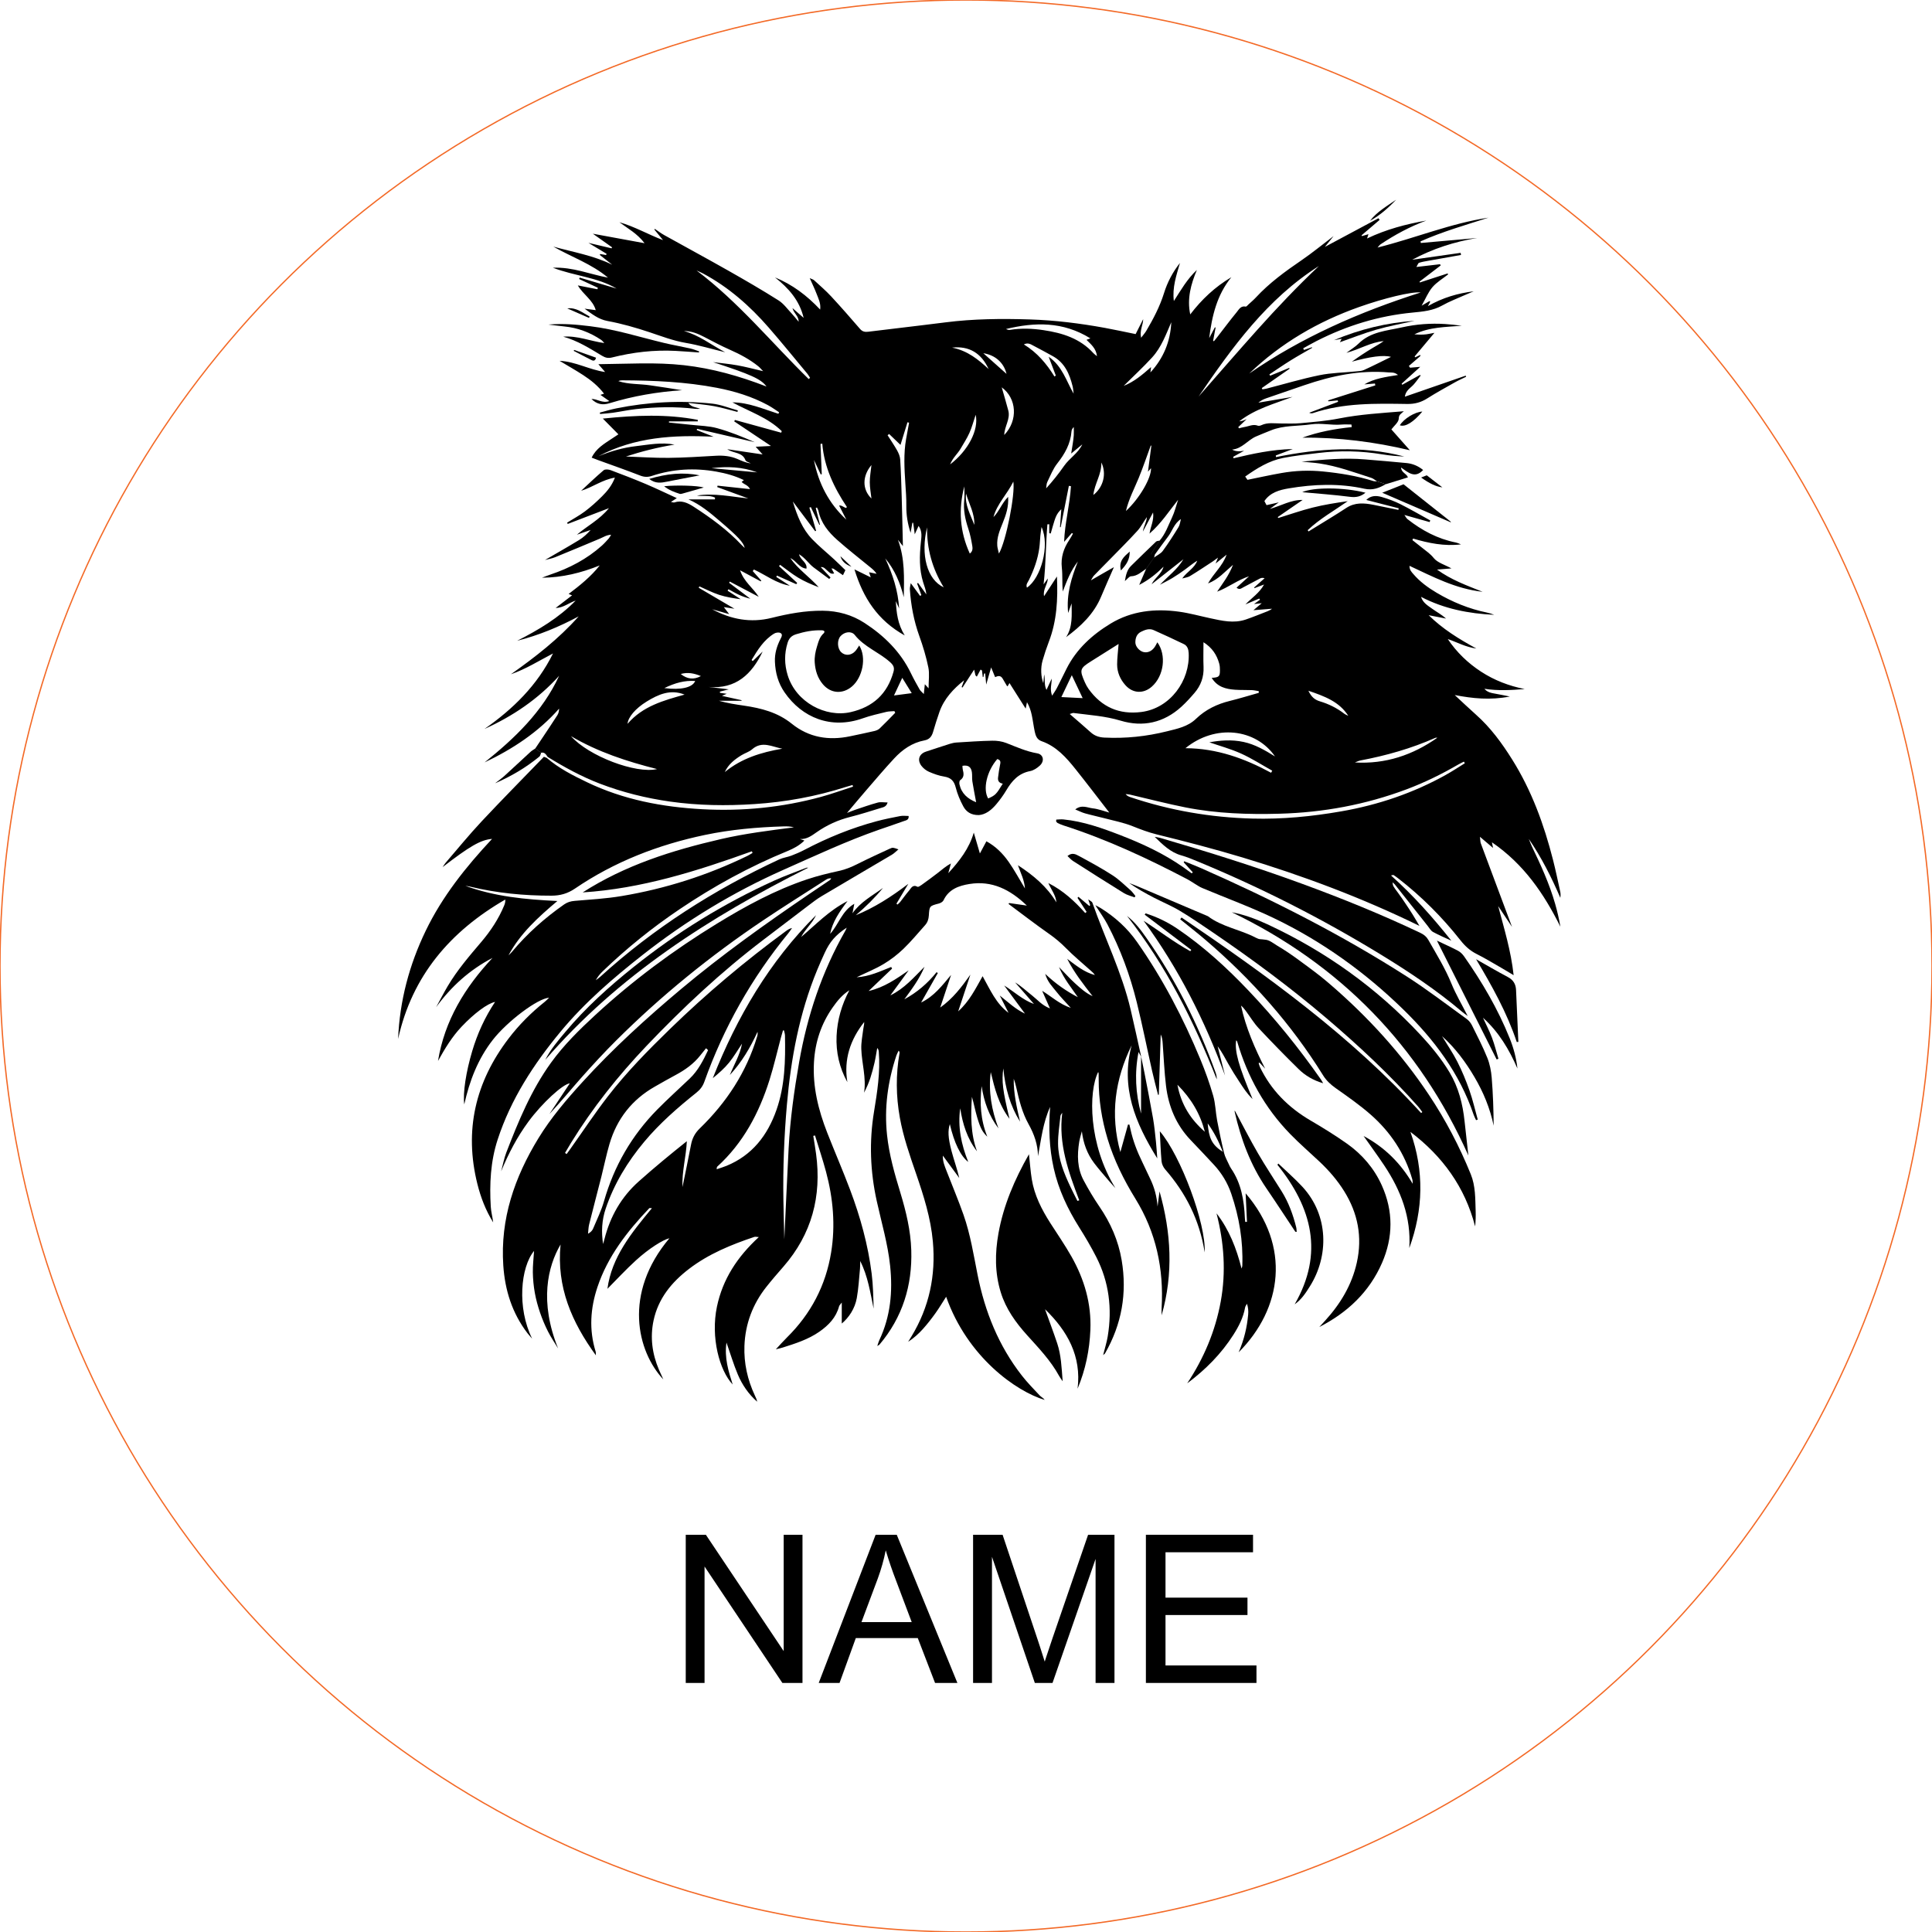 <svg viewBox="-40 -40 280 280" height="280.000mm" width="280.000mm" xmlns:xlink="http://www.w3.org/1999/xlink" xmlns="http://www.w3.org/2000/svg">
    <circle cy="0" cx="0" r="140" style="stroke:#f36926;stroke-width:0.05mm;fill:none" transform="matrix(1,0,0,-1,100,100)"></circle>
    <path d="M45.354,6.071C44.307,5.613,43.261,5.153,42.212,4.695C43.526,4.529,44.442,5.334,45.464,5.883C45.427,5.945,45.391,6.009,45.354,6.071z" style="stroke:none;fill:#000000;fill-rule:evenodd"></path>
    <path d="M43.21,10.715C44.265,11.088,45.32,11.462,46.38,11.838C46.281,12.296,46.024,12.336,45.721,12.181C44.858,11.748,44.006,11.296,43.148,10.852C43.168,10.805,43.19,10.759,43.21,10.712L43.21,10.715z" style="stroke:none;fill:#000000;fill-rule:evenodd"></path>
    <path d="M165.96,29.206C166.241,29.097,166.493,28.998,166.777,28.887C167.518,29.458,168.259,30.031,169.038,30.633C168.115,30.518,167.199,30.091,165.96,29.206z" style="stroke:none;fill:#000000;fill-rule:evenodd"></path>
    <path d="M162.33,-11.051C161.204,-9.863,159.991,-8.786,158.549,-7.996C159.562,-9.316,160.998,-10.12,162.33,-11.051z" style="stroke:none;fill:#000000;fill-rule:evenodd"></path>
    <path d="M162.876,21.635C163.467,20.67,165.075,19.692,166.135,19.648C164.845,21.197,163.65,21.925,162.876,21.635z" style="stroke:none;fill:#000000;fill-rule:evenodd"></path>
    <path d="M56.25,30.469C58.104,30.283,61.117,30.376,61.991,30.653C60.927,30.958,59.931,31.248,58.933,31.527C58.798,31.564,58.637,31.611,58.513,31.571C57.741,31.321,56.973,31.053,56.25,30.469L56.25,30.469z" style="stroke:none;fill:#000000;fill-rule:evenodd"></path>
    <path d="M61.394,28.894C59.885,29.184,58.301,29.478,56.721,29.796C55.856,29.971,55.004,30.137,54.09,29.409C56.604,28.65,59.011,28.396,61.394,28.894z" style="stroke:none;fill:#000000;fill-rule:evenodd"></path>
    <path d="M165.02,6.491C163.166,6.911,161.29,7.254,159.465,7.776C157.679,8.288,155.945,8.982,154.188,9.597C154.252,9.471,154.323,9.33,154.442,9.097C154.02,9.175,153.675,9.237,153.33,9.301C157.08,7.71,160.976,6.77,165.02,6.491L165.02,6.491z" style="stroke:none;fill:#000000;fill-rule:evenodd"></path>
    <path d="M37.584,68.476C37.865,68.679,38.148,68.881,38.429,69.084C38.345,69.274,38.316,69.529,38.172,69.648C36.225,71.246,34.073,72.513,31.75,73.52C32.203,73.164,32.681,72.834,33.108,72.447C34.382,71.292,35.632,70.113,36.9,68.951C37.104,68.766,37.354,68.633,37.584,68.476L37.584,68.476z" style="stroke:none;fill:#000000;fill-rule:evenodd"></path>
    <path d="M157.894,31.407C157.219,31.967,156.535,32.117,155.657,32.004C153.301,31.701,150.927,31.535,148.728,31.33C150.29,30.604,154.757,30.595,157.894,31.407z" style="stroke:none;fill:#000000;fill-rule:evenodd"></path>
    <path d="M123.345,92.755C124.473,93.622,125.33,94.763,126.142,95.925C130.385,101.976,133.684,108.518,136.181,115.467C136.29,115.768,136.347,116.087,136.343,116.432C133.015,107.989,128.984,99.947,123.343,92.757L123.345,92.755z" style="stroke:none;fill:#000000;fill-rule:evenodd"></path>
    <path d="M46.931,19.796C47.725,19.591,48.511,19.347,49.314,19.186C53.918,18.259,58.566,17.998,63.234,18.5C64.489,18.635,65.701,19.144,66.933,19.48C66.916,19.553,66.896,19.624,66.878,19.697C65.754,19.414,64.639,19.075,63.502,18.865C62.323,18.648,61.121,18.557,59.756,18.389C60.23,19.064,60.84,18.967,61.48,19.254C61.128,19.254,60.942,19.274,60.761,19.252C57.898,18.905,55.037,18.971,52.181,19.29C51.053,19.416,49.94,19.657,48.816,19.819C48.205,19.907,47.586,19.94,46.969,19.998C46.955,19.931,46.944,19.863,46.931,19.796L46.931,19.796z" style="stroke:none;fill:#000000;fill-rule:evenodd"></path>
    <path d="M163.412,30.186C165.788,32.071,168.027,33.843,170.263,35.617C170.259,35.644,170.257,35.673,170.252,35.699C166.962,34.279,163.675,32.861,160.321,31.412C161.381,30.991,162.412,30.582,163.411,30.186L163.412,30.186z" style="stroke:none;fill:#000000;fill-rule:evenodd"></path>
    <path d="M114.708,84.058C115.385,83.496,115.929,83.819,116.365,84.053C118.013,84.94,119.661,85.839,121.232,86.852C122.181,87.465,123,88.283,123.856,89.033C124.124,89.268,124.321,89.58,124.551,89.854C124.511,89.921,124.469,89.987,124.429,90.053C123.911,89.85,123.347,89.721,122.88,89.434C120.409,87.907,117.96,86.345,115.513,84.781C115.23,84.6,115.007,84.332,114.706,84.06L114.708,84.058z" style="stroke:none;fill:#000000;fill-rule:evenodd"></path>
    <path d="M128.088,123.949C131.117,127.469,134.801,137.343,134.591,141.503C133.843,136.766,131.834,132.885,128.856,129.465C128.586,129.155,128.378,128.697,128.341,128.29C128.212,126.899,128.17,125.5,128.088,123.947L128.088,123.949z" style="stroke:none;fill:#000000;fill-rule:evenodd"></path>
    <path d="M138.953,120.949C140.073,123.022,141.139,125.118,142.316,127.148C143.405,129.027,144.613,130.832,145.761,132.677C146.761,134.286,147.4,136.042,147.856,137.872C147.909,138.082,147.903,138.306,147.925,138.54C147.825,138.52,147.739,138.529,147.717,138.494C146.327,136.414,144.967,134.314,143.555,132.25C141.234,128.859,139.838,125.093,138.936,121.118C138.92,121.051,138.951,120.976,138.956,120.947L138.953,120.949z" style="stroke:none;fill:#000000;fill-rule:evenodd"></path>
    <path d="M179.821,111.016C178.396,106.757,176.223,102.874,173.925,99.018C175.451,99.879,176.962,100.772,178.511,101.589C179.321,102.016,179.684,102.622,179.719,103.509C179.819,106.005,179.94,108.502,180.051,110.998C179.973,111.005,179.896,111.011,179.819,111.018L179.821,111.016z" style="stroke:none;fill:#000000;fill-rule:evenodd"></path>
    <path d="M145.268,128.633C146.431,129.748,147.657,130.808,148.75,131.991C152.606,136.166,152.573,142.053,149.858,146.394C149.248,147.37,148.619,148.343,147.633,149.031C151.892,141.637,150.133,135.02,145.133,128.81C145.177,128.75,145.221,128.693,145.265,128.633L145.268,128.633z" style="stroke:none;fill:#000000;fill-rule:evenodd"></path>
    <path d="M160.836,30.173C160.414,30.035,159.989,29.898,159.566,29.761C159.294,29.591,159.042,29.354,158.746,29.259C156.268,28.462,153.819,27.551,151.228,27.168C150.429,27.051,149.622,27.002,148.642,26.905C151.812,26.611,154.812,26.319,157.834,26.582C159.845,26.757,161.861,26.905,163.869,27.111C164.746,27.201,165.549,27.54,166.25,28.117C165.069,29.376,164.119,28.511,163.053,27.752C163.093,28.52,163.827,28.593,164.049,29.186C162.976,29.515,161.907,29.845,160.839,30.175L160.836,30.173z" style="stroke:none;fill:#000000;fill-rule:evenodd"></path>
    <path d="M61.314,11.084C60.179,11.007,59.046,10.914,57.909,10.854C54.801,10.692,51.739,11.044,48.725,11.801C48.146,11.947,47.747,11.861,47.23,11.549C45.447,10.473,43.674,9.356,41.626,8.794C43.683,8.622,45.553,9.442,47.582,9.721C47.427,9.562,47.296,9.372,47.115,9.25C45.497,8.175,43.734,7.5,41.792,7.312C41.097,7.243,40.407,7.15,39.473,7.04C41.679,6.852,43.626,7.046,45.57,7.283C49.19,7.726,52.659,8.841,56.186,9.688C57.467,9.996,58.77,10.219,60.055,10.507C60.48,10.602,60.887,10.777,61.301,10.916C61.303,10.971,61.307,11.026,61.309,11.082L61.314,11.084z" style="stroke:none;fill:#000000;fill-rule:evenodd"></path>
    <path d="M77.135,85.755C62.843,92.916,49.577,101.39,39.022,113.609C39.778,112.093,40.871,110.825,41.94,109.551C44.887,106.033,48.283,102.976,51.856,100.12C58.121,95.113,64.907,90.932,72.214,87.62C73.719,86.938,75.281,86.383,76.818,85.777C76.911,85.739,77.029,85.761,77.135,85.757L77.135,85.755z" style="stroke:none;fill:#000000;fill-rule:evenodd"></path>
    <path d="M168.248,96.321C169.29,96.817,170.327,97.275,171.325,97.803C171.668,97.985,171.973,98.301,172.199,98.622C174.801,102.334,177.084,106.226,178.783,110.443C179.354,111.861,179.752,113.325,179.918,114.861C178.723,112.104,177.217,109.564,174.923,107.5C175.365,108.469,175.861,109.418,176.237,110.414C176.608,111.398,176.861,112.429,177.164,113.44C177.077,113.476,176.993,113.511,176.907,113.547C174.033,107.83,171.159,102.113,168.248,96.321L168.248,96.321z" style="stroke:none;fill:#000000;fill-rule:evenodd"></path>
    <path d="M101.849,78.126C100.712,78.142,100.02,77.633,99.608,76.865C99.144,76,98.748,75.071,98.509,74.124C98.27,73.17,97.805,72.701,96.834,72.547C96.082,72.427,95.338,72.159,94.637,71.854C94.219,71.67,93.805,71.347,93.533,70.982C92.894,70.122,93.217,69.248,94.219,68.923C95.367,68.549,96.511,68.164,97.664,67.801C97.976,67.704,98.305,67.631,98.63,67.611C100.354,67.505,102.077,67.381,103.803,67.35C104.482,67.336,105.21,67.436,105.838,67.682C107.307,68.255,108.737,68.907,110.314,69.177C111.21,69.33,111.42,70.279,110.71,70.945C110.321,71.308,109.805,71.655,109.299,71.752C107.622,72.071,106.653,73.162,105.841,74.533C105.411,75.259,104.905,75.947,104.36,76.591C103.661,77.418,102.821,78.064,101.849,78.128L101.849,78.126zM101.471,76.266C101.265,75.151,101.071,74.195,100.92,73.232C100.854,72.801,100.918,72.35,100.854,71.918C100.737,71.133,100.312,70.852,99.487,70.985C99.498,71.157,99.487,71.343,99.529,71.511C99.681,72.102,99.774,72.651,99.155,73.075C99.035,73.157,99.011,73.485,99.053,73.675C99.347,75,100.234,75.768,101.471,76.268L101.471,76.266zM105.329,73.571C104.759,73.48,104.591,73.135,104.646,72.686C104.726,72.033,104.816,71.378,104.956,70.737C105.046,70.321,104.922,70.104,104.529,70.013C103.011,71.768,102.414,74.361,103.212,75.721C104.263,75.25,104.38,75.135,105.329,73.571z" style="stroke:none;fill:#000000;fill-rule:evenodd"></path>
    <path d="M172.808,127.463C165.748,111.626,154.31,99.823,138.52,92.21C140.307,92.549,142.002,93.177,143.644,93.938C152.091,97.861,159.538,103.175,165.885,110C167.44,111.673,168.889,113.434,170.073,115.407C171.387,117.6,171.993,119.996,172.257,122.507C172.436,124.219,172.635,125.927,172.808,127.465L172.808,127.463z" style="stroke:none;fill:#000000;fill-rule:evenodd"></path>
    <path d="M127.345,81.281C127.615,81.332,127.894,81.361,128.157,81.438C135.031,83.443,141.861,85.578,148.586,88.04C154.454,90.188,160.239,92.531,165.883,95.217C166.367,95.447,166.735,95.744,167.004,96.219C168.186,98.297,169.445,100.323,170.354,102.553C170.987,104.106,171.852,105.562,172.71,107.25C172.343,106.974,172.117,106.821,171.909,106.644C168.193,103.489,164.144,100.801,159.993,98.266C151.542,93.104,142.734,88.637,133.584,84.85C132.805,84.527,132.02,84.199,131.21,83.971C129.619,83.527,128.507,82.407,127.345,81.281L127.345,81.281z" style="stroke:none;fill:#000000;fill-rule:evenodd"></path>
    <path d="M113.086,78.781C113.425,78.77,113.768,78.724,114.102,78.755C117.022,79.042,119.754,80.022,122.46,81.073C125.619,82.301,128.686,83.726,131.476,85.679C131.892,85.969,132.296,86.274,132.708,86.571L132.869,86.423C132.429,85.94,131.991,85.456,131.551,84.974C131.575,84.923,131.602,84.872,131.626,84.821C132.453,85.157,133.29,85.476,134.108,85.836C144.385,90.372,154.383,95.443,163.852,101.5C166.854,103.423,169.69,105.606,172.586,107.695C172.9,107.921,173.166,108.27,173.341,108.62C174.108,110.166,174.907,111.706,175.551,113.306C175.916,114.21,176.111,115.219,176.19,116.197C176.378,118.505,176.454,120.821,176.473,123.146C175.949,120.613,174.98,118.283,173.679,116.075C172.394,113.894,170.9,111.876,168.989,110.168C169.739,111.405,170.566,112.604,171.219,113.892C171.898,115.23,172.476,116.631,172.971,118.049C173.454,119.423,173.774,120.854,174.166,122.259C174.084,122.286,174.004,122.314,173.923,122.341C173.805,122.082,173.664,121.83,173.573,121.56C171.54,115.551,167.843,110.653,163.361,106.286C157.832,100.901,151.628,96.438,144.677,93.093C141.272,91.456,137.706,90.157,134.219,88.69C133.825,88.524,133.469,88.268,133.099,88.049C132.783,87.861,132.484,87.642,132.159,87.471C126.33,84.405,120.372,81.633,114.086,79.615C113.807,79.527,113.54,79.401,113.276,79.272C113.188,79.23,113.13,79.126,113.06,79.051L113.086,78.777L113.086,78.781z" style="stroke:none;fill:#000000;fill-rule:evenodd"></path>
    <path d="M109.126,127.277C109.268,128.567,109.345,129.741,109.533,130.901C109.911,133.228,110.964,135.286,112.219,137.253C113.248,138.865,114.343,140.441,115.283,142.104C117.146,145.396,118.188,148.932,118.026,152.753C117.903,155.671,117.323,158.503,116.172,161.257C116.75,156.538,114.708,152.896,111.453,149.744C112.046,151.394,112.666,153.034,113.221,154.695C113.783,156.381,113.852,158.149,114.009,160.186C113.741,159.788,113.602,159.611,113.498,159.419C112.285,157.195,110.549,155.383,108.872,153.525C107.208,151.68,105.776,149.697,105.033,147.279C104.17,144.465,104.192,141.615,104.701,138.761C105.427,134.704,107.022,130.967,109.126,127.279L109.126,127.277z" style="stroke:none;fill:#000000;fill-rule:evenodd"></path>
    <path d="M140.721,137.076C140.655,135.688,140.591,134.301,140.526,132.943C147.091,140.589,145.856,149.618,139.515,155.987C140.323,154.111,140.728,152.339,140.894,150.514C140.94,150.009,140.9,149.496,140.721,148.949C140.628,149.131,140.482,149.303,140.449,149.494C140.195,150.936,139.54,152.206,138.768,153.423C136.998,156.208,134.71,158.507,132.06,160.483C134.471,156.85,136.133,152.918,136.916,148.637C137.703,144.339,137.4,140.08,136.307,135.848C138.15,138.224,139.197,140.93,139.936,143.848C139.973,143.71,140.04,143.573,140.044,143.434C140.177,139.865,139.597,136.401,138.453,133.029C137.916,131.443,137.064,130.027,135.92,128.797C134.816,127.611,133.708,126.425,132.584,125.257C130.458,123.047,129.349,120.359,128.987,117.368C128.739,115.323,128.661,113.259,128.504,111.204C128.471,110.772,128.431,110.343,128.219,109.921C128.128,112.83,128.038,115.737,127.945,118.646C127.907,118.657,127.869,118.668,127.834,118.679C127.549,117.54,127.241,116.405,126.984,115.261C126.234,111.932,125.571,108.582,124.752,105.27C123.779,101.336,122.38,97.547,120.491,93.954C120.022,93.06,119.411,92.239,118.741,91.188C119.126,91.394,119.338,91.491,119.533,91.615C121.615,92.918,123.387,94.516,124.814,96.556C128.524,101.859,131.493,107.553,133.962,113.516C134.677,115.241,135.31,117.009,135.827,118.803C136.159,119.958,136.172,121.202,136.396,122.392C136.695,123.978,137.029,125.558,137.409,127.126C137.546,127.688,137.858,128.208,138.097,128.744C138.188,128.945,138.283,129.149,138.407,129.33C139.905,131.509,140.307,133.991,140.418,136.556C140.427,136.735,140.453,136.914,140.471,137.091C140.555,137.087,140.637,137.082,140.721,137.078L140.721,137.076zM135.024,122.806C135.206,124.848,135.566,125.892,137.219,126.929C136.611,125.381,135.92,124.036,135.024,122.806zM134.615,124.022C133.947,121.434,132.657,119.228,130.642,117.208C131.181,120.098,132.573,122.255,134.615,124.022z" style="stroke:none;fill:#000000;fill-rule:evenodd"></path>
    <path d="M125.734,93.438C128.009,94.905,130.144,96.562,132.507,97.856C132.553,97.792,132.599,97.73,132.646,97.666C130.396,95.965,128.148,94.261,125.898,92.56C125.94,92.498,125.98,92.436,126.022,92.374C127.668,92.887,129.206,93.629,130.637,94.6C134.438,97.177,137.801,100.259,140.956,103.578C144.77,107.589,148.243,111.881,151.416,116.416C151.52,116.564,151.604,116.728,151.761,116.994C150.336,116.575,149.175,115.892,148.215,114.952C146.241,113.018,144.312,111.038,142.423,109.022C141.723,108.277,141.188,107.374,140.577,106.544C140.367,106.259,140.153,105.976,139.858,105.735C140.549,108.96,141.856,111.934,143.354,114.881C143.082,114.589,142.812,114.297,142.54,114.005C142.498,114.027,142.456,114.049,142.414,114.071C142.473,114.259,142.509,114.456,142.593,114.631C144.208,117.994,146.715,120.502,149.918,122.381C151.726,123.441,153.515,124.545,155.226,125.755C157.425,127.312,159.155,129.334,160.265,131.801C161.94,135.522,161.92,139.303,160.29,143.036C158.449,147.248,155.285,150.228,151.203,152.321C151.482,152.018,151.761,151.713,152.038,151.41C154.257,148.976,155.916,146.237,156.639,142.989C157.465,139.281,156.801,135.832,154.801,132.626C153.801,131.022,152.569,129.606,151.192,128.314C149.796,127,148.343,125.746,147.007,124.374C143.288,120.56,140.788,116.027,139.294,110.927C139.276,110.865,139.203,110.821,139.155,110.768C138.909,112.328,139.513,114.52,141.533,119.279C140.666,118.443,140.172,117.615,139.644,116.823C139.071,115.967,138.531,115.089,138.02,114.195C137.531,113.339,137.097,112.452,136.467,111.626C136.825,113.042,137.184,114.458,137.54,115.874C134.597,107.874,130.799,100.341,125.732,93.434L125.734,93.438z" style="stroke:none;fill:#000000;fill-rule:evenodd"></path>
    <path d="M131.243,92.974C143.646,101.387,155.779,110.135,165.954,121.303C166.013,121.259,166.071,121.213,166.131,121.168C165.931,120.903,165.75,120.62,165.529,120.372C161.456,115.79,156.991,111.615,152.33,107.64C147.027,103.117,141.434,98.983,135.677,95.064C134.126,94.009,132.575,92.945,130.965,91.985C129.781,91.279,128.493,90.75,127.268,90.115C126.031,89.474,124.814,88.797,123.655,87.982C124.042,88.131,124.434,88.268,124.814,88.429C128.232,89.878,131.646,91.332,135.062,92.786C137.128,94.345,139.732,94.706,141.971,95.885C142.584,96.208,142.617,96.067,143.482,96.201C144.055,96.29,144.58,96.741,145.111,97.055C145.65,97.372,146.179,97.708,146.699,98.055C147.25,98.425,147.788,98.812,148.323,99.202C148.83,99.569,149.334,99.94,149.834,100.317C150.336,100.693,150.838,101.067,151.327,101.456C151.819,101.845,152.299,102.248,152.774,102.655C158.248,107.37,163.082,112.66,167.093,118.679C169.507,122.303,171.52,126.14,173.155,130.177C173.852,131.898,173.801,133.708,173.863,135.507C173.887,136.241,173.867,136.978,173.785,137.739C172.31,132.027,169.06,127.569,164.409,124.042C166.423,129.697,166.281,135.295,164.246,140.881C164.529,136.427,163.027,132.522,160.611,128.901C159.675,127.5,158.679,126.14,157.622,124.635C160.721,126.306,163,128.6,164.739,131.564C164.721,131.35,164.739,131.126,164.681,130.925C163.604,127.173,161.516,124.042,158.604,121.498C157.029,120.122,155.299,118.916,153.586,117.706C152.847,117.184,152.228,116.613,151.75,115.843C147.126,108.392,141.372,101.918,134.719,96.226C133.52,95.199,132.27,94.228,131.044,93.232C131.111,93.146,131.175,93.06,131.241,92.974L131.243,92.974z" style="stroke:none;fill:#000000;fill-rule:evenodd"></path>
    <path d="M125.383,113.133C125.544,113.914,125.712,114.693,125.863,115.474C126.285,117.675,126.723,119.872,127.106,122.078C127.301,123.199,127.407,124.337,127.529,125.469C127.608,126.197,127.646,126.929,127.719,127.881C124.513,122.726,122.376,117.549,124.007,111.489C121.599,116.423,120.861,121.507,122.372,126.967C122.765,125.547,123.122,124.264,123.48,122.978C123.546,122.978,123.613,122.98,123.679,122.983C123.732,123.21,123.79,123.436,123.838,123.664C124.197,125.328,124.807,126.898,125.553,128.423C125.94,129.215,126.299,130.025,126.686,130.819C127.305,132.091,127.661,133.427,127.763,134.861C127.858,134.135,127.951,133.41,128.049,132.671C129.734,138.631,130.08,144.578,128.349,150.624C128.349,150.222,128.334,149.885,128.352,149.551C128.675,143.892,127.553,138.593,124.549,133.724C122.867,130.996,121.447,128.131,120.515,125.042C119.672,122.239,119.223,119.381,119.23,116.454C119.23,116.16,119.23,115.863,119.221,115.569C119.221,115.5,119.179,115.432,119.157,115.363C117.728,118.215,117.728,125.852,121.65,132.186C121.356,131.861,121.053,131.542,120.77,131.208C120.033,130.337,119.27,129.485,118.582,128.576C117.562,127.226,116.998,125.688,116.792,123.954C116.661,124.463,116.493,124.965,116.409,125.483C116.097,127.407,116.11,129.319,117.055,131.082C117.748,132.376,118.5,133.649,119.33,134.861C120.958,137.235,122.084,139.801,122.562,142.642C123.367,147.432,122.568,151.938,120.144,156.151C120.108,156.211,120.035,156.248,119.876,156.39C120.119,155.407,120.396,154.547,120.542,153.664C121.203,149.664,120.734,145.808,118.883,142.18C118.13,140.706,117.29,139.275,116.407,137.876C114.728,135.21,113.405,132.407,112.714,129.312C112.057,126.374,111.962,123.421,112.192,120.421C111.161,122.686,110.887,125.14,110.436,127.567C110.414,125.883,109.885,124.379,109.066,122.914C108.15,121.27,107.692,119.436,107.285,117.6C107.19,117.173,107.075,116.752,106.916,116.339C106.885,118.463,107.358,120.509,107.836,122.564C106.409,120.261,105.679,117.737,105.411,114.841C105.148,116.695,105.321,118.053,106.305,122.146C104.708,120.04,104.15,117.715,103.588,115.381C103.223,118.199,103.721,120.892,104.703,123.527C103.318,121.713,102.602,119.644,102.263,117.41C101.978,119.863,102.104,122.275,103.088,124.737C102.387,124.058,102.091,123.536,101.613,121.91C101.327,120.941,101.146,119.941,100.856,118.96C100.688,121.626,100.646,124.279,101.597,126.859C100.168,125.018,99.513,122.885,99.161,120.624C98.783,123.319,99.312,125.872,100.325,128.394C99.217,127.56,98.276,125.611,97.657,122.914C97.365,123.865,97.383,124.832,97.902,126.814C98.241,128.109,98.71,129.37,99.024,130.726C98.256,129.677,97.487,128.629,96.644,127.48C96.619,128.359,96.92,129.029,97.181,129.702C98,131.828,98.894,133.927,99.646,136.076C100.635,138.892,101.099,141.841,101.679,144.759C102.741,150.102,104.728,155.047,108.104,159.368C108.896,160.381,109.805,161.306,110.686,162.246C110.905,162.478,111.226,162.615,111.407,162.888C107.314,161.675,100.223,156.711,97.122,147.936C96.562,148.806,96.091,149.6,95.553,150.348C94.995,151.124,94.405,151.883,93.768,152.595C93.139,153.297,92.436,153.93,91.613,154.467C91.776,154.202,91.942,153.936,92.104,153.671C94.672,149.436,95.641,144.857,95.197,139.927C94.889,136.518,93.869,133.31,92.768,130.109C91.847,127.434,90.911,124.768,90.409,121.965C89.849,118.848,89.821,115.746,90.365,112.631C90.383,112.529,90.367,112.423,90.241,112.266C90.13,112.502,89.993,112.73,89.911,112.978C88.666,116.726,88.137,120.54,88.557,124.5C88.863,127.376,89.655,130.122,90.489,132.861C91.316,135.584,91.978,138.33,92.068,141.179C92.23,146.306,90.803,150.916,87.46,154.87C87.416,154.923,87.338,154.949,87.141,155.073C87.263,154.717,87.327,154.46,87.438,154.226C89.062,150.795,89.398,147.191,89.004,143.452C88.668,140.252,87.754,137.184,87.066,134.067C86.117,129.772,85.953,125.467,86.668,121.126C87.139,118.257,87.595,115.381,87.36,112.454C87.345,112.272,87.329,112.091,87.135,111.881C87.006,112.586,86.905,113.299,86.745,113.998C86.573,114.748,86.378,115.496,86.137,116.228C85.898,116.954,85.591,117.657,85.228,118.356C85.571,116.197,84.894,114.124,84.825,112.013C84.794,111.071,84.991,110.117,85.106,109.173C85.148,108.823,85.256,108.482,85.248,108.115C83.228,110.679,82.263,113.533,82.805,116.83C81.652,114.744,81.137,112.496,81.243,110.135C81.347,107.81,81.982,105.6,83.097,103.518C82.066,104.164,81.338,105.064,80.677,106.007C79.009,108.381,78.133,111.029,77.967,113.938C77.761,117.511,78.602,120.874,79.885,124.155C80.971,126.927,82.159,129.66,83.208,132.445C84.688,136.374,85.805,140.412,86.329,144.589C86.54,146.264,86.566,147.963,86.613,149.657C86.124,147.326,85.79,144.965,84.666,142.755C84.657,143.124,84.672,143.498,84.637,143.865C84.498,145.29,84.425,146.728,84.172,148.133C83.898,149.651,83.026,150.96,81.995,151.817L81.995,148.775C81.794,149.051,81.646,149.171,81.606,149.321C81.172,150.949,80.086,152.064,78.759,152.994C77.137,154.126,75.274,154.715,73.416,155.303C73.11,155.401,72.792,155.463,72.44,155.551C73.004,154.949,73.504,154.376,74.044,153.843C77.511,150.425,79.672,146.314,80.453,141.518C81.097,137.573,80.743,133.66,79.712,129.812C79.239,128.047,78.652,126.31,78.117,124.56C78.033,124.58,77.949,124.602,77.867,124.622C78.002,125.491,78.155,126.361,78.272,127.235C79.095,133.367,77.652,138.845,73.551,143.558C72.703,144.531,71.856,145.505,71.057,146.516C69.079,149.018,68.006,151.883,67.889,155.064C67.798,157.564,68.334,159.96,69.394,162.233C69.529,162.522,69.675,162.81,69.736,163.146C68.489,162.053,67.568,160.71,66.933,159.208C66.316,157.748,65.865,156.219,65.287,154.576C64.967,156.779,65.564,158.697,66.186,160.651C64.272,158.629,62.975,153.821,63.902,149.381C64.741,145.37,66.867,142.142,69.973,139.286C69.63,139.268,69.462,139.215,69.327,139.261C65.967,140.39,62.697,141.724,59.854,143.901C57.334,145.83,55.396,148.188,54.717,151.385C54.197,153.839,54.524,156.213,55.498,158.509C55.681,158.941,55.882,159.363,56.132,159.914C52.338,155.863,50.267,147.469,57.02,139.454C56.082,139.675,54.062,140.929,52.17,142.655C50.712,143.983,49.371,145.438,48.033,146.786C48.646,142.182,51.52,138.673,54.48,135.098C54.27,135.098,54.141,135.06,54.099,135.102C50.902,138.463,48.073,142.073,46.582,146.547C45.557,149.62,45.349,152.737,46.323,155.876C46.363,156.007,46.345,156.157,46.36,156.427C42.865,151.62,40.639,146.533,41.241,140.363C39.369,143.553,38.152,148.655,40.882,155.418C40.391,154.607,39.849,153.819,39.422,152.974C38.975,152.091,38.588,151.171,38.267,150.233C37.949,149.299,37.683,148.334,37.509,147.363C37.334,146.39,37.241,145.39,37.223,144.401C37.205,143.418,37.329,142.434,37.4,141.292C35.453,143.651,34.898,149.522,37.121,154.007C36.896,153.744,36.655,153.491,36.444,153.215C34.225,150.314,33.181,146.994,32.94,143.387C32.491,136.657,34.566,130.633,38.024,124.976C39.84,122.002,42.088,119.372,44.422,116.81C48.851,111.952,53.699,107.54,58.736,103.319C64.675,98.343,70.969,93.856,77.369,89.507C78.343,88.845,79.325,88.193,80.298,87.531C80.356,87.493,80.387,87.416,80.471,87.301C80,87.239,79.688,87.507,79.376,87.706C76.433,89.595,73.469,91.456,70.566,93.405C62.931,98.536,55.814,104.308,49.294,110.801C47.597,112.491,45.969,114.255,44.378,116.042C42.79,117.828,41.285,119.688,39.63,121.449C40.615,119.967,41.599,118.487,42.584,117.005C41.564,117.115,38.564,119.867,36.588,122.549C34.953,124.768,33.688,127.19,32.63,129.757C32.876,128.843,33.044,127.901,33.382,127.022C35.132,122.491,36.984,117.998,39.847,114.029C41.708,111.449,43.975,109.224,46.309,107.073C51.721,102.091,57.601,97.726,63.867,93.885C68.042,91.325,72.338,88.985,77.006,87.429C78.502,86.932,80.044,86.558,81.584,86.221C82.535,86.016,83.396,85.659,84.256,85.226C85.796,84.449,87.365,83.726,88.933,83.007C89.414,82.788,89.431,82.828,90.21,83.097C89.856,83.39,89.591,83.675,89.27,83.865C85.883,85.872,82.48,87.854,79.095,89.87C78.402,90.281,77.761,90.781,77.117,91.268C74.944,92.912,72.781,94.569,70.613,96.219C64.524,100.852,58.953,106.053,53.686,111.591C49.586,115.903,45.896,120.533,42.772,125.604C42.471,126.095,42.183,126.595,41.889,127.089C41.964,127.144,42.04,127.199,42.117,127.257C42.303,127,42.491,126.744,42.677,126.485C44.466,123.965,46.177,121.383,48.064,118.936C50.792,115.398,53.924,112.215,57.124,109.104C62.391,103.985,68,99.268,73.922,94.925C74.175,94.741,74.436,94.569,74.792,94.496C74.608,94.752,74.436,95.02,74.236,95.266C68.94,101.737,64.887,108.91,62.077,116.783C61.843,117.441,61.464,117.927,60.931,118.354C58.221,120.522,55.61,122.792,53.374,125.467C50.942,128.374,49,131.56,47.781,135.164C47.219,136.826,47.132,138.531,47.405,140.297C47.473,140.051,47.544,139.806,47.608,139.558C48.436,136.295,50.044,133.478,52.557,131.235C54.807,129.226,57.137,127.308,59.54,125.392C59.442,127.64,58.807,129.808,58.911,132.045C59.325,129.998,59.754,127.954,60.148,125.901C60.327,124.974,60.699,124.235,61.411,123.545C65.283,119.792,68.177,115.405,69.736,110.199C69.796,110,69.825,109.79,69.783,109.544C68.745,111.828,67.486,113.954,65.776,115.794C66.389,114.286,67.239,112.883,67.54,111.252C66.918,112.175,66.358,113.148,65.659,114.007C64.978,114.843,64.155,115.562,63.305,116.257C66.787,107.414,71.504,99.372,78.267,92.633C77.732,93.808,76.71,94.642,76.104,95.797C78.219,94.027,80.106,91.982,82.829,90.589C81.639,92.162,80.661,93.593,80.31,95.341C81.542,94,81.995,92.038,83.812,90.985C83.706,91.544,83.626,91.954,83.548,92.363C84.708,90.715,86.431,89.808,87.973,88.686C86.783,90.12,85.464,91.427,84.026,92.642C86.719,91.542,89.133,90.002,91.639,88.095C90.98,89.197,90.449,90.08,89.92,90.965C89.969,91.009,90.018,91.053,90.064,91.098C90.192,90.978,90.338,90.874,90.447,90.737C90.883,90.188,91.285,89.613,91.739,89.082C92.044,88.724,92.27,88.137,92.967,88.518C93.082,88.58,93.376,88.385,93.551,88.259C94.354,87.679,95.157,87.098,95.938,86.489C96.535,86.024,97.099,85.52,97.814,85.14C97.688,85.609,97.562,86.08,97.433,86.549C99.035,84.799,100.464,82.98,101.128,80.666C101.398,81.589,101.668,82.511,102.013,83.69C102.396,82.974,102.664,82.478,102.956,81.929C104.318,82.664,105.349,83.717,106.192,84.921C107.026,86.111,107.717,87.398,108.544,88.766C108.456,87.533,107.94,86.56,107.524,85.396C109.801,86.881,111.741,88.507,113.099,90.777C113.02,89.763,112.389,88.998,111.934,87.98C114.106,89.08,115.752,90.624,117.279,92.323C117.347,92.268,117.414,92.213,117.482,92.159C117.042,91.48,116.599,90.801,116.159,90.124C116.206,90.073,116.252,90.024,116.299,89.974C116.823,90.416,117.347,90.856,117.872,91.299C117.914,91.261,117.956,91.224,117.998,91.188C117.925,90.969,117.852,90.75,117.717,90.348C118.011,90.573,118.257,90.662,118.312,90.817C120.126,95.991,122.595,100.934,123.858,106.306C124.396,108.591,124.887,110.887,125.398,113.177C125.281,112.967,125.164,112.757,125.004,112.467C124.411,115.531,124.573,118.474,125.372,121.394L125.372,113.135L125.383,113.133zM113.951,121.275C113.861,121.423,113.708,121.564,113.69,121.719C113.551,123.064,113.327,124.412,113.343,125.757C113.367,127.998,114.208,130.047,115.155,132.045C115.473,132.717,115.816,133.379,116.148,134.045L116.414,133.96C114.863,129.874,113.369,125.775,113.951,121.272L113.951,121.275zM82.717,94.443C81.084,95.507,80.252,96.513,79.531,98.075C79.146,98.909,78.774,99.748,78.422,100.598C75.847,106.843,74.628,113.403,74.044,120.091C73.644,124.677,73.462,129.279,73.535,133.887C73.566,135.803,73.624,137.717,73.67,139.611C73.876,135.21,74.066,130.797,74.296,126.385C74.515,122.195,75.099,118.049,75.821,113.916C76.995,107.199,79.119,100.83,82.509,94.896C82.591,94.752,82.646,94.593,82.714,94.443L82.717,94.443zM73.626,109.341C73.575,109.339,73.526,109.336,73.475,109.334C73.369,109.704,73.259,110.073,73.159,110.445C72.619,112.463,72.155,114.505,71.529,116.496C70.015,121.299,67.719,125.648,63.933,129.093C63.878,129.142,63.896,129.27,63.86,129.46C64.391,129.277,64.847,129.144,65.281,128.965C69.013,127.434,71.241,124.547,72.537,120.843C73.761,117.345,73.84,113.71,73.765,110.062C73.761,109.821,73.672,109.582,73.624,109.343L73.626,109.341zM62.624,112.202L62.327,111.918C62.053,112.259,61.776,112.598,61.506,112.94C60.533,114.182,59.283,115.069,57.905,115.803C56.898,116.339,55.913,116.91,54.922,117.471C51.593,119.359,49.396,122.157,48.325,125.817C47.871,127.363,47.555,128.949,47.159,130.514C46.573,132.825,45.962,135.131,45.385,137.443C45.274,137.881,45.274,138.348,45.221,138.801C45.599,138.595,45.832,138.356,45.953,138.069C46.504,136.755,47.146,135.46,47.535,134.095C48.989,129,51.551,124.567,55.259,120.801C56.783,119.255,58.4,117.803,59.971,116.303C61.186,115.142,61.918,113.677,62.621,112.199L62.624,112.202zM89.04,104.257C91.108,103.237,92.398,101.688,93.989,100.111C93.19,101.998,92.108,103.396,91.062,104.83C92.898,103.834,94.442,102.516,95.737,100.896C95.796,100.938,95.856,100.978,95.916,101.02C95.108,102.445,94.301,103.867,93.493,105.292C95.383,104.39,96.56,102.814,97.838,101.292C97.314,102.87,96.787,104.447,96.263,106.022C98.084,104.737,99.374,103.04,100.637,101.246C100.066,102.965,99.498,104.682,98.867,106.575C100.504,105.102,101.369,103.314,102.407,101.476C103.504,103.438,104.345,105.443,106.168,106.79C105.743,105.952,105.316,105.115,104.891,104.277C106.091,105.221,107.155,106.257,108.549,106.907C107.544,105.547,106.54,104.186,105.533,102.825C107.002,103.735,108.223,104.921,109.849,105.505C108.938,104.463,108.029,103.418,107.117,102.376C108.031,102.929,108.774,103.646,109.584,104.279C110.36,104.887,111.007,105.702,112.168,106.148C111.73,105.16,111.383,104.379,111.037,103.595C112.396,104.425,113.531,105.516,115.19,106.073C114.414,105.208,113.714,104.511,113.113,103.739C112.535,102.998,111.814,102.325,111.48,101.14C113.011,102.591,114.535,103.642,116.212,104.52C115.27,103.14,114.19,101.867,113.48,100.151C114.345,101.036,115.044,101.828,115.825,102.531C116.595,103.224,117.367,103.936,118.349,104.37C117.002,102.64,115.655,100.929,114.664,98.96C115.92,99.901,117.126,100.901,118.675,101.312C118.509,101.038,118.283,100.854,118.068,100.662C116.863,99.58,115.608,98.547,114.473,97.394C113.719,96.626,112.92,95.958,112.037,95.341C110.046,93.945,108.119,92.458,106.166,91.007C106.195,90.963,106.223,90.918,106.25,90.876C107.035,90.989,107.821,91.102,108.821,91.244C106.374,88.892,103.745,87.595,100.511,88.113C98.978,88.359,97.5,88.867,96.745,90.474C96.644,90.69,96.327,90.874,96.075,90.943C94.725,91.301,94.697,91.286,94.613,92.693C94.579,93.244,94.416,93.697,94.062,94.093C93.026,95.244,92.044,96.449,90.931,97.516C90.062,98.348,89.086,99.102,88.053,99.719C86.867,100.429,85.566,100.949,84.148,101.633C86.035,101.527,87.579,100.757,89.161,100.14C89.203,100.219,89.245,100.299,89.285,100.379C88.188,101.427,87.088,102.478,85.887,103.626C88.161,103.1,89.905,101.859,91.69,100.633C90.858,101.77,90.026,102.905,89.037,104.257L89.04,104.257z" style="stroke:none;fill:#000000;fill-rule:evenodd"></path>
    <path d="M181.998,82.635C181.834,82.294,181.708,81.932,181.566,81.58C183.403,84.27,184.852,87.142,186.133,90.113C186.179,89.801,186.184,89.507,186.122,89.228C185.783,87.686,185.462,86.14,185.073,84.613C183.77,79.493,181.974,74.569,179.153,70.069C177.664,67.693,176.016,65.438,173.898,63.562C172.858,62.639,171.854,61.677,170.832,60.732C173.409,61.224,175.967,61.505,178.812,60.945C177.947,60.774,177.341,60.644,176.728,60.538C176.139,60.436,175.558,60.339,175.131,59.823C177.084,60.133,179.02,60.022,180.971,59.863C178.695,59.412,176.578,58.6,174.65,57.345C172.732,56.097,171.111,54.533,169.823,52.615C171.157,53.071,172.385,53.774,173.965,53.991C171.394,52.58,169.06,51.142,167.053,49.159C167.894,49.323,168.737,49.485,169.577,49.648C168.947,49.086,168.241,48.71,167.597,48.248C166.954,47.783,166.217,47.378,165.947,46.5C169.288,48.241,172.856,48.929,176.551,49.104C176.217,48.967,175.876,48.856,175.527,48.785C172.907,48.246,170.465,47.248,168.173,45.885C166.934,45.15,165.774,44.299,164.83,43.193C164.582,42.903,164.274,42.624,164.274,42.004C167.693,43.593,170.931,45.33,174.87,45.768C172.498,44.823,170.31,44.031,168.263,42.546C169.075,42.482,169.668,42.434,170.356,42.378C169.376,41.836,168.327,41.553,167.781,40.867C167.31,40.277,166.754,39.905,166.208,39.469C165.708,39.069,165.204,38.673,164.699,38.277C164.732,38.201,164.763,38.128,164.794,38.053C167.046,38.719,169.321,39.19,171.739,38.894C171.582,38.827,171.485,38.783,171.383,38.748C171.243,38.699,171.106,38.646,170.962,38.617C168.343,38.093,166.062,36.869,163.982,35.235C163.821,35.108,163.728,34.896,163.535,34.633C164.867,35.007,166.029,35.334,167.19,35.662L167.283,35.425C165.839,34.631,164.414,33.796,162.94,33.058C162.093,32.633,161.184,32.301,160.272,32.035C159.498,31.81,158.688,31.779,158.013,32.456C159.615,32.869,161.164,33.268,162.715,33.668C162.697,33.743,162.679,33.821,162.662,33.896C161.449,33.648,160.239,33.394,159.027,33.157C157.679,32.894,156.367,32.79,155.117,33.613C153.52,34.664,151.874,35.639,150.248,36.648C150.046,36.772,149.845,36.896,149.644,37.022L149.518,36.839C151.257,35.188,153.356,34.016,155.325,32.633C153.6,32.878,151.894,33.144,150.228,33.564C148.553,33.987,146.916,34.562,145.263,35.071C145.234,35.027,145.208,34.985,145.179,34.94C146.396,34.102,147.613,33.263,148.785,32.456C147.111,32.414,145.648,33.314,144.035,33.759C144.414,33.482,144.792,33.206,145.332,32.808C144.588,32.976,144.057,33.095,143.555,33.208C143.436,32.98,143.343,32.805,143.246,32.617C144.086,31.378,145.409,31.009,146.759,30.781C150.416,30.164,154.1,30.027,157.737,30.83C158.962,31.1,159.874,30.723,160.836,30.173C160.414,30.035,159.989,29.898,159.566,29.761C159.383,29.748,159.188,29.768,159.018,29.712C156.657,28.969,154.237,28.582,151.779,28.334C149.741,28.128,147.732,28.199,145.73,28.553C144.073,28.845,142.427,29.21,140.792,29.54C140.706,29.416,140.6,29.261,140.462,29.064C142.161,27.867,143.914,26.77,145.973,26.367C147.666,26.038,149.387,25.852,151.102,25.646C154.19,25.274,157.274,25.338,160.345,25.852C160.889,25.942,161.438,26.009,161.987,26.062C162.498,26.111,163.011,26.131,163.522,26.162C157.321,24.533,151.124,24.985,144.927,26.243C144.916,26.166,144.907,26.088,144.896,26.011C145.644,25.726,146.392,25.44,147.361,25.073C144.285,25.153,141.529,25.761,138.779,26.416C138.761,26.345,138.743,26.274,138.726,26.204C139.201,25.94,139.677,25.677,140.307,25.327C139.561,25.465,138.984,25.408,138.575,25.157C140.02,25.022,140.814,23.794,142.02,23.263C142.726,22.951,143.447,22.679,144.159,22.385C146.04,21.611,148.064,21.788,150.018,21.498C151.482,21.281,152.945,21.657,154.414,21.531C154.894,21.489,155.381,21.524,155.863,21.524C155.876,21.648,155.889,21.774,155.905,21.898C153.462,22.148,151.066,22.591,148.759,23.429C154.027,23.376,159.206,24.04,164.327,25.252C163.387,24.192,162.502,23.192,161.65,22.234C162.029,21.717,162.712,21.192,162.719,20.659C162.728,20.086,163.062,19.956,163.46,19.6C160.199,19.869,157.122,20.042,154.077,20.646C152.243,21.011,150.365,21.153,148.498,21.33C147.555,21.418,146.6,21.372,145.65,21.372C144.699,21.372,143.734,21.188,142.819,21.617C142.661,21.69,142.436,21.75,142.29,21.692C141.602,21.427,140.991,21.792,140.35,21.887C140.082,21.927,139.821,22.011,139.557,22.075C139.524,22.015,139.491,21.958,139.458,21.9C139.836,21.538,140.215,21.175,140.673,20.739C140.403,20.85,140.241,20.929,140.071,20.978C139.92,21.022,139.761,21.035,139.604,21.062C141.916,19.252,144.67,18.522,147.334,17.52C145.681,17.799,144.029,18.077,142.374,18.358C142.728,18.057,143.113,17.863,143.52,17.721C145.358,17.08,147.201,16.454,149.044,15.823C153.013,14.467,157.058,13.606,161.285,13.976C161.653,14.007,162.062,13.903,162.611,14.345C160.783,14.637,159.162,14.856,157.726,15.71L159.268,15.582C159.285,15.673,159.303,15.761,159.319,15.852C157.038,16.577,154.759,17.303,152.478,18.029C152.493,18.073,152.507,18.117,152.522,18.161L153.874,18.029C153.892,18.097,153.909,18.164,153.927,18.232L149.739,19.819C149.927,19.907,150.108,19.927,150.265,19.874C154.719,18.372,159.336,18.478,163.938,18.546C165.033,18.562,165.934,18.319,166.839,17.746C168.144,16.92,169.498,16.177,170.843,15.418C171.374,15.119,171.936,14.872,172.482,14.602C172.462,14.549,172.44,14.496,172.42,14.442C169.489,15.456,166.555,16.471,163.606,17.491C163.692,16.821,164.093,16.445,164.56,16.042C165.082,15.591,165.458,14.971,165.898,14.423C165.858,14.396,165.819,14.372,165.779,14.345C164.927,14.819,164.073,15.29,163.221,15.763C163.192,15.71,163.166,15.657,163.137,15.606C163.969,14.852,164.801,14.097,165.832,13.164C165.153,13.223,164.757,13.257,164.361,13.29L164.184,13.038C164.737,12.564,165.29,12.091,165.836,11.611C165.865,11.584,165.841,11.496,165.841,11.434C165.593,11.553,165.35,11.668,165.106,11.785C165.077,11.743,165.046,11.701,165.018,11.659C165.927,10.573,166.838,9.489,167.889,8.234C167.365,8.334,167.053,8.407,166.737,8.447C166.445,8.484,166.148,8.498,165.854,8.498C165.564,8.498,165.274,8.469,164.984,8.453C167.195,7.376,169.54,7.403,171.858,7.212C171.058,7.106,170.257,7.015,169.451,6.962C167.343,6.825,165.246,6.984,163.192,7.442C160.984,7.936,158.628,8.066,156.874,9.814C156.42,10.265,155.85,10.597,155.13,11.137C157.113,10.602,158.688,9.584,160.533,9.438C160.02,9.807,159.476,10.104,158.942,10.423C158.407,10.743,157.876,11.077,157.354,11.423C156.869,11.743,156.398,12.084,155.923,12.416C158.538,11.706,160.502,11.403,161.593,11.726C160.246,12.385,158.973,13.033,157.675,13.624C157.323,13.783,156.896,13.788,156.498,13.827C154.741,14.007,152.953,14.024,151.232,14.376C148.648,14.905,146.108,15.664,143.551,16.323C143.356,16.372,143.155,16.392,142.958,16.425C142.929,16.365,142.898,16.303,142.869,16.243C144.21,15.31,145.551,14.374,146.892,13.44C146.876,13.4,146.861,13.361,146.845,13.319C145.923,13.697,145,14.075,144.077,14.451C144.042,14.387,144.009,14.321,143.973,14.257C144.998,13.58,146.007,12.878,147.049,12.232C148.073,11.595,149.13,11.013,150.175,10.405C150.157,10.378,150.142,10.354,150.124,10.327C149.741,10.458,149.358,10.591,148.973,10.721C148.94,10.639,148.907,10.557,148.874,10.476C149.511,10.126,150.142,9.761,150.79,9.431C155.192,7.184,159.836,5.759,164.772,5.296C166.232,5.159,167.69,5.022,169.027,4.268C170.049,3.692,171.159,3.274,172.232,2.792C172.679,2.593,173.133,2.409,173.582,2.217C171.29,2.504,169.113,3.122,166.938,4.367C167.135,4.004,167.208,3.869,167.281,3.734C167.243,3.703,167.206,3.67,167.166,3.639C166.845,3.83,166.524,4.018,166.033,4.307C166.617,3.276,166.982,2.338,167.6,1.619C168.226,0.892,169.102,0.376,169.869,-0.23L169.805,-0.372C168.46,0.064,167.115,0.502,165.77,0.938C165.759,0.896,165.746,0.854,165.734,0.812C166.757,0.031,167.777,-0.752,168.799,-1.533L168.701,-1.706C167.624,-1.58,166.544,-1.456,165.274,-1.308C165.465,-1.62,165.527,-1.867,165.659,-1.912C166.075,-2.049,166.513,-2.12,166.945,-2.197C168.542,-2.485,170.139,-2.766,171.739,-3.049L171.688,-3.356C169.347,-3.022,167.007,-2.69,164.666,-2.356C167.646,-3.951,170.779,-4.969,174.086,-5.509C171.365,-5.268,168.644,-5.027,165.92,-4.785C165.905,-4.863,165.889,-4.94,165.874,-5.018C169.058,-6.436,172.409,-7.389,175.721,-8.454C170.261,-7.637,165.155,-5.507,159.642,-4.124C159.876,-4.381,159.954,-4.507,160.064,-4.58C162.148,-5.976,164.345,-7.162,166.71,-8.033C163.77,-7.516,160.905,-6.763,158.126,-5.436C158.217,-5.719,158.268,-5.874,158.327,-6.06C157.976,-5.958,157.675,-5.87,157.374,-5.781C157.358,-5.821,157.345,-5.861,157.33,-5.901C158.201,-6.644,159.073,-7.387,159.945,-8.131C159.889,-8.21,159.832,-8.29,159.777,-8.372C157.219,-7.005,154.661,-5.637,152.007,-4.215C152.418,-4.724,152.772,-5.162,153.272,-5.783C151.595,-4.511,150.173,-3.341,148.657,-2.303C146.283,-0.681,143.967,0.998,142.004,3.122C141.679,3.473,141.31,3.781,140.956,4.106C140.821,4.23,140.646,4.458,140.533,4.434C139.821,4.285,139.549,4.854,139.23,5.243C138.272,6.409,137.369,7.619,136.445,8.814C136.279,9.029,136.106,9.241,135.936,9.453C135.894,9.434,135.854,9.414,135.812,9.394C135.934,8.75,136.053,8.108,136.175,7.465C136.139,7.458,136.104,7.451,136.068,7.445L135.245,9.004C135.644,5.801,136.363,2.739,138.456,0.175C136.091,1.577,134.155,3.394,132.498,5.569C132.013,3.281,132.595,1.188,133.46,-0.876C132.057,0.436,131.135,2.055,130.124,3.628C129.872,1.677,130.491,-0.097,131.011,-1.892C129.956,-0.566,129.188,0.905,128.695,2.489C128.086,4.44,127.146,6.219,126.119,7.962C125.949,8.252,125.714,8.504,125.378,8.951C125.144,7.825,125.681,7.086,125.677,6.254C125.321,6.962,124.964,7.668,124.584,8.42C123.051,8.108,121.584,7.785,120.108,7.515C116.52,6.863,112.907,6.411,109.259,6.296C105.168,6.166,101.079,6.199,97.009,6.721C94.71,7.015,92.409,7.283,90.108,7.562C88.683,7.734,87.259,7.9,85.834,8.077C85.371,8.135,84.993,8.075,84.652,7.681C83.279,6.093,81.9,4.509,80.471,2.969C79.699,2.135,78.829,1.389,77.991,0.619C77.86,0.5,77.659,0.453,77.352,0.31C77.736,1.179,78.077,1.867,78.347,2.582C78.606,3.272,78.982,3.949,78.865,4.867C76.931,2.812,74.821,1.226,72.316,0.206C74.278,1.746,75.869,3.526,76.469,6.066C75.98,5.637,75.491,5.21,74.849,4.648C75.066,5.469,75.748,5.77,75.748,6.633C75.345,6.153,75.077,5.803,74.776,5.484C74.146,4.819,73.59,4.018,72.836,3.54C70.442,2.026,67.989,0.606,65.524,-0.792C62.451,-2.533,59.343,-4.212,56.256,-5.932C55.785,-6.195,55.351,-6.529,54.9,-6.83C54.878,-6.797,54.856,-6.763,54.834,-6.732C55.254,-6.221,55.672,-5.712,56.093,-5.201C53.922,-6.022,51.958,-7.173,49.767,-7.792C50.993,-6.876,52.358,-6.155,53.416,-4.752C50.88,-5.217,48.526,-5.651,45.92,-6.128C46.997,-5.365,47.854,-4.759,48.708,-4.153C48.681,-4.106,48.657,-4.06,48.63,-4.013C47.597,-4.257,46.562,-4.5,45.285,-4.801C46.309,-4.181,47.11,-3.697,47.911,-3.215C47.887,-3.155,47.862,-3.097,47.838,-3.038C47.553,-3.086,47.27,-3.135,46.984,-3.184C46.964,-3.139,46.944,-3.095,46.927,-3.053L48.728,-1.633C46.002,-2.982,43.051,-3.46,40.192,-4.257C42.829,-2.75,45.741,-1.759,48.112,0.237C45.517,-0.235,43.046,-1.323,40.126,-1.199C43.298,0.015,46.568,0.172,49.358,1.821C47.575,1.292,45.794,0.763,44.011,0.234L43.935,0.44C44.838,0.861,45.741,1.283,46.643,1.703C46.624,1.776,46.604,1.849,46.584,1.923C45.712,1.752,44.84,1.582,43.743,1.365C44.546,2.732,45.916,3.453,46.34,4.949C45.716,4.867,45.221,4.801,44.723,4.734C45.77,5.491,46.712,6.279,48.059,6.524C50.11,6.9,52.135,7.487,54.117,8.144C55.858,8.723,57.555,9.383,59.387,9.695C61.254,10.011,63.082,10.562,65.104,11.053C63.02,9.949,61.287,8.557,59.119,7.976C60.201,7.969,61.141,8.35,62.059,8.834C63.296,9.484,64.535,10.137,65.812,10.701C67.267,11.345,68.657,12.086,69.898,13.086C70.106,13.252,70.276,13.465,70.597,13.792C69.221,13.473,68.059,13.159,66.882,12.949C65.712,12.739,64.524,12.633,63.345,12.482C68.745,14.252,70.285,14.909,71.088,16.018C67.108,14.48,63.208,13.389,59.137,12.929C55.037,12.467,50.944,12.743,46.719,12.781C47.11,13.232,47.405,13.573,47.699,13.914C45.424,13.595,43.424,12.405,41.097,12.294C42.287,13.009,43.435,13.657,44.537,14.374C45.655,15.102,46.685,15.938,47.542,17.053C47.289,17.137,47.179,17.173,47.02,17.226C47.458,17.533,47.825,17.792,48.305,18.128C47.267,18.491,46.573,17.796,45.716,17.821C46.511,18.602,47.318,18.75,48.349,18.434C51.77,17.389,55.278,16.79,58.856,16.555C57.307,16.299,55.759,16.069,54.208,15.841C52.681,15.617,51.11,15.723,49.617,15.237C49.805,15.144,49.986,15.119,50.168,15.119C54.776,15.139,59.371,15.334,63.911,16.208C66.486,16.704,68.973,17.465,71.29,18.715C71.854,19.02,72.376,19.403,72.916,19.75C72.88,19.823,72.845,19.896,72.809,19.969C70.621,19.281,68.495,18.323,66.146,18.314C68.577,19.646,71.274,20.496,73.298,22.485C73.272,22.56,73.243,22.635,73.217,22.71C70.98,22.095,68.745,21.48,66.509,20.865C66.475,20.934,66.442,21,66.409,21.069C68.113,22.21,69.818,23.35,71.734,24.633C70.849,24.679,70.254,24.71,69.52,24.748C69.865,25.131,70.113,25.405,70.524,25.861C68.725,25.595,67.117,25.358,65.402,25.104C66.309,25.737,67.579,25.487,68.033,26.69C68.115,26.912,68.54,27.004,68.807,27.155C68.099,27.071,67.486,26.785,66.865,26.518C65.865,26.088,64.818,25.991,63.736,26.053C61.458,26.181,59.177,26.334,56.896,26.356C54.843,26.376,52.787,26.232,50.721,26.159C53.009,25.414,55.349,24.821,57.756,24.436C55.882,24.066,54.042,24.442,52.197,24.655C50.307,24.872,48.495,25.398,46.743,26.113C51.978,23.341,57.615,23.009,63.424,23.296C62.608,22.973,61.792,22.65,60.973,22.327C60.991,22.268,61.009,22.208,61.026,22.148L69.38,24.086C67.593,23.301,65.787,22.566,63.92,22.051C62.73,21.721,61.449,21.71,60.208,21.571C59.121,21.449,58.033,21.347,56.947,21.237C56.951,21.181,56.955,21.126,56.958,21.071L61.126,21.071C61.126,20.998,61.126,20.923,61.126,20.85C56.637,19.987,52.13,20.177,47.367,20.664C48.201,21.507,48.86,22.175,49.624,22.947C49.25,23.195,48.958,23.385,48.668,23.577C47.551,24.321,46.374,25.002,45.75,26.325C46.081,26.454,46.387,26.575,46.697,26.688C48.73,27.429,50.774,28.139,52.789,28.925C53.378,29.155,53.9,29.162,54.469,28.973C57.537,27.956,60.67,27.785,63.838,28.354C65.192,28.597,66.526,28.954,67.812,29.584C67.65,29.71,67.559,29.783,67.482,29.845C67.827,30.221,68.402,30.274,68.699,30.889C67.048,30.712,65.522,30.549,63.995,30.385L63.942,30.589C65.447,31.139,66.949,31.69,68.453,32.239C65.969,31.985,63.511,31.431,61.006,31.819C61.865,31.976,62.792,31.721,63.624,32.113C63.619,32.201,63.617,32.288,63.613,32.376L59.781,32.376C61.528,33.142,62.905,34.31,64.278,35.48C66.964,37.77,67.747,38.604,67.929,39.416C67.765,39.261,67.626,39.142,67.502,39.009C65.447,36.812,63.035,35.06,60.524,33.436C59.681,32.892,58.787,32.462,57.728,32.819C57.626,32.852,57.491,32.785,57.236,32.746C57.57,32.527,57.778,32.392,58.086,32.19C56.551,31.489,55.099,30.785,53.617,30.157C51.924,29.442,50.212,28.779,48.491,28.135C48.19,28.022,47.688,27.982,47.486,28.153C46.362,29.102,45.303,30.128,44.221,31.126C45.878,30.624,47.265,29.531,49.119,29.219C48.677,30.374,48,31.188,47.256,31.929C46.478,32.708,45.652,33.451,44.774,34.113C43.962,34.723,43.055,35.206,42.188,35.746C42.219,35.808,42.25,35.87,42.281,35.931C44.205,35.195,46.128,34.46,48.256,33.646C46.856,35.354,45.097,36.219,43.61,37.493L45.601,36.808C45.086,37.385,44.544,37.887,43.924,38.266C42.301,39.257,40.643,40.193,38.986,41.159C39.475,41.029,39.984,40.945,40.451,40.757C42.628,39.872,44.794,38.962,46.96,38.055C47.449,37.85,47.898,37.527,48.566,37.502C48.416,37.743,48.34,37.912,48.225,38.038C47.905,38.392,47.586,38.754,47.232,39.073C45.059,41.02,42.531,42.341,39.781,43.266C39.367,43.405,38.964,43.571,38.555,43.726C41.475,43.708,44.228,43.029,46.918,41.945C45.63,43.575,44.048,44.845,42.409,46.082C42.568,46.146,42.683,46.19,42.911,46.281C42.07,46.927,41.296,47.52,40.524,48.115C41.637,48.1,42.449,47.361,43.429,47.042C40.984,49.553,38.035,51.299,34.951,52.865C38.077,52.075,41.024,50.852,43.867,49.328C40.975,52.591,37.573,55.224,34.044,57.721C36.205,56.971,38.128,55.755,40.146,54.704C37.874,59.316,34.354,62.757,30.216,65.646C34.338,63.785,37.997,61.308,41.037,57.94C38.624,63.157,34.615,66.98,30.232,70.493C34.3,68.558,38.004,66.126,41.031,62.699C41.015,63.064,40.949,63.381,40.787,63.635C40.115,64.688,39.413,65.724,38.723,66.766C38.34,67.341,37.955,67.912,37.57,68.485C37.851,68.688,38.135,68.889,38.416,69.093C38.935,68.974,39.139,69.356,39.369,69.697C41.781,71.184,44.254,72.544,46.907,73.562C50.212,74.83,53.617,75.675,57.124,76.173C61.192,76.748,65.276,76.801,69.354,76.533C73.836,76.241,78.245,75.436,82.537,74.066C82.876,73.958,83.217,73.867,83.557,73.768C83.582,73.847,83.604,73.925,83.628,74.005C82.071,74.507,80.528,75.071,78.949,75.5C73.329,77.027,67.595,77.595,61.792,77.279C55.995,76.963,50.345,75.901,45.062,73.359C43.008,72.372,40.975,71.343,39.234,69.834C39.066,69.77,38.898,69.704,38.827,69.677C35.794,72.814,32.761,75.881,29.814,79.027C28.002,80.963,26.325,83.022,24.592,85.031C24.424,85.226,24.294,85.456,24.148,85.668C28.031,82.679,29.646,81.71,31.312,81.58C27.484,85.677,24.099,89.927,21.705,94.879C19.312,99.832,17.924,105.047,17.696,110.573C19.723,101.401,25.272,94.965,33.232,90.367C33.247,90.688,33.181,90.96,33.075,91.215C32.265,93.173,31.112,94.916,29.743,96.525C28,98.573,26.245,100.617,24.871,102.943C24.285,103.934,23.758,104.96,23.205,105.971C25.402,102.952,28.079,100.547,31.38,98.823C27.378,103.095,24.433,107.901,23.48,113.764C24.464,111.989,25.504,110.259,26.909,108.779C28.725,106.865,30.648,105.423,31.75,105.206C30.256,107.447,29.188,109.812,28.438,112.328C27.548,115.319,27.064,118.361,27.285,120.056C28.046,116.644,29.265,113.471,31.411,110.717C33.517,108.011,37.953,104.679,39.584,104.598C39.325,104.839,39.128,105.051,38.902,105.23C36.96,106.777,35.221,108.527,33.716,110.498C28.891,116.819,27.243,123.841,29.192,131.613C29.681,133.564,30.402,135.436,31.475,137.16C31.389,136.392,31.17,135.644,31.126,134.885C30.931,131.595,31.086,128.341,32.121,125.166C34.035,119.29,37.343,114.224,41.239,109.518C44.734,105.294,48.878,101.735,53.174,98.363C59.453,93.434,66.225,89.312,73.537,86.064C78.141,84.02,82.701,81.881,87.464,80.224C88.644,79.814,89.829,79.423,91.002,78.996C91.309,78.885,91.752,78.839,91.686,78.257C91.267,78.257,90.858,78.195,90.475,78.268C89.323,78.489,88.168,78.721,87.033,79.024C83.396,79.996,79.931,81.414,76.599,83.159C75.984,83.482,75.343,83.761,74.692,84.007C74.117,84.224,73.482,84.297,72.931,84.553C63.458,88.963,54.734,94.518,46.989,101.564C46.789,101.746,46.562,101.896,46.347,102.062C46.621,101.54,46.98,101.122,47.376,100.741C50.807,97.438,54.504,94.465,58.455,91.797C63.411,88.449,68.624,85.593,74.161,83.328C75.037,82.969,75.869,82.52,76.584,81.817C76.329,81.73,76.137,81.664,75.942,81.597C76.918,81.655,77.621,81.124,78.349,80.615C79.84,79.573,81.467,78.834,83.241,78.39C84.736,78.016,86.203,77.536,87.679,77.089C88.037,76.98,88.464,76.925,88.637,76.297C88.104,76.297,87.63,76.201,87.21,76.314C86.115,76.611,85.042,76.993,83.964,77.352C83.637,77.46,83.318,77.6,82.754,77.817C83.796,76.584,84.641,75.567,85.509,74.564C86.858,73.005,88.19,71.427,89.593,69.916C90.787,68.631,92.205,67.637,93.978,67.303C94.697,67.168,95.033,66.741,95.225,66.086C95.515,65.1,95.816,64.115,96.161,63.148C96.838,61.25,98.168,59.836,99.734,58.586C99.61,58.918,99.489,59.248,99.365,59.58C99.409,59.6,99.453,59.617,99.495,59.637C100.031,58.814,100.566,57.989,101.179,57.049C101.265,57.423,101.318,57.653,101.374,57.883L101.566,58.066C101.75,57.721,101.936,57.378,102.119,57.033C102.186,57.082,102.252,57.131,102.318,57.179C102.356,57.496,102.394,57.812,102.429,58.128C102.46,58.124,102.489,58.117,102.52,58.113C102.555,57.945,102.593,57.777,102.628,57.606C102.679,57.606,102.728,57.606,102.779,57.606C102.821,58.058,102.863,58.507,102.929,59.212C103.19,58.303,103.376,57.648,103.641,56.726C103.9,57.356,104.071,57.77,104.221,58.133C104.635,57.943,105.011,57.861,105.301,58.332C105.511,58.675,105.706,59.029,105.913,59.376C105.94,59.42,105.995,59.447,106.024,59.471C106.093,59.352,106.159,59.237,106.301,58.993C107.117,60.283,107.871,61.474,108.648,62.699C108.721,62.341,108.781,62.053,108.84,61.768C109.201,62.394,109.4,63.018,109.535,63.653C109.703,64.443,109.796,65.248,109.964,66.04C110.088,66.624,110.29,67.186,110.94,67.412C113.099,68.162,114.54,69.794,115.9,71.502C117.54,73.56,119.135,75.655,120.77,77.766C119.987,77.555,119.195,77.241,118.38,77.153C117.604,77.069,116.77,76.569,115.832,77.308C116.389,77.538,116.803,77.755,117.245,77.878C118.164,78.137,119.097,78.332,120.02,78.575C121.4,78.94,122.823,79.21,124.141,79.737C125.301,80.201,126.433,80.631,127.659,80.934C131.827,81.96,135.989,83.04,140.099,84.279C148.849,86.921,157.396,90.117,165.717,94.186C165.358,93.582,165.051,93.049,164.726,92.527C164.394,91.996,164.049,91.474,163.699,90.956C163.349,90.436,163.002,89.916,162.628,89.414C161.874,88.401,161.867,88.405,161.821,87.87C161.956,87.998,162.075,88.086,162.164,88.197C163.741,90.186,165.314,92.179,166.894,94.168C167.144,94.482,167.356,94.885,167.686,95.067C168.542,95.54,169.453,95.916,170.341,96.33C167.677,92.98,164.854,89.794,161.595,86.876C161.834,86.836,161.922,86.792,161.965,86.819C162.181,86.958,162.389,87.109,162.593,87.266C165.993,89.894,169.009,92.909,171.668,96.283C172.316,97.106,173.044,97.779,173.996,98.255C175.21,98.861,176.374,99.575,177.553,100.25C178.115,100.571,178.666,100.914,179.367,101.332C178.985,97.786,177.982,94.571,177.126,91.314C177.796,92.321,178.465,93.328,179.133,94.332C177.615,90.277,176.106,86.255,174.611,82.228C174.533,82.02,174.549,81.781,174.484,81.274C175.265,81.94,175.836,82.425,176.383,82.892C176.345,82.697,176.299,82.469,176.221,82.071C180.845,85.237,183.77,89.531,186.144,94.308C185.951,93.184,185.697,92.091,185.389,91.011C184.56,88.1,183.305,85.359,181.998,82.64L181.998,82.635zM58.659,57.679C59.681,57.392,60.575,57.573,61.579,57.98C60.548,58.547,59.571,58.427,58.659,57.679zM101.201,36.069C100.657,34.593,99.814,33.192,100,31.533C100.445,33.033,101.279,34.436,101.201,36.069zM63.115,27.85C65.367,27.569,67.59,27.65,69.745,28.46L63.115,27.85zM102.511,11.19C104.217,11.453,105.478,12.542,105.872,14.186C104.675,13.119,103.644,12.201,102.511,11.19zM118.458,31.737C118.626,30.082,119.659,28.796,119.615,27.024C120.411,28.65,119.903,30.613,118.458,31.737zM86.296,27.398C86.203,28.288,86.055,29.086,86.055,29.883C86.055,30.67,86.21,31.46,86.296,32.248C84.916,30.903,84.982,28.96,86.296,27.398zM97.984,10.378C100.442,10.108,102.201,11.157,103.279,13.484C101.787,12.119,100.263,10.834,97.984,10.378zM56.278,59.724C57.847,58.965,59.228,58.593,60.752,58.693C60.378,59.642,58.679,60.038,56.278,59.724zM89.564,60.794C89.982,59.905,90.327,59.168,90.761,58.239C91.256,59.038,91.655,59.681,92.135,60.458C91.232,60.575,90.484,60.673,89.564,60.792L89.564,60.794zM97.701,27.303C98.088,26.33,98.783,25.77,99.21,25.04C99.652,24.281,100.137,23.54,100.495,22.741C100.852,21.949,101.073,21.095,101.405,20.111C101.883,22.323,100.294,25.325,97.703,27.301L97.701,27.303zM155.407,63.743C155.21,63.642,154.993,63.564,154.819,63.431C153.759,62.615,152.575,62.029,151.305,61.648C150.582,61.431,150.071,61.053,149.622,60.108C151.982,60.912,154.075,61.675,155.407,63.743L155.407,63.743zM105.544,23.038C105.568,21.794,106.453,20.737,106.133,19.509C105.841,18.387,105.502,17.279,105.177,16.135C107.358,17.734,107.571,20.925,105.544,23.038zM113.821,61.024C114.36,59.889,114.796,58.976,115.332,57.854C115.896,59.044,116.367,60.04,116.909,61.179C115.92,61.128,114.993,61.082,113.823,61.024L113.821,61.024zM94.356,36.431C94.321,39.509,95.086,42.363,96.772,45.12C94.356,44.002,93.394,40.423,94.356,36.431zM100.551,40.226C99.097,37.046,98.887,33.816,99.756,30.489C99.756,31.142,99.812,31.799,99.745,32.445C99.595,33.905,99.88,35.279,100.343,36.653C100.61,37.445,100.768,38.279,100.909,39.104C100.971,39.469,100.991,39.903,100.551,40.226L100.551,40.226zM108.832,45.166C108.639,44.71,108.956,44.396,109.113,44.075C109.849,42.582,110.411,41.033,110.63,39.374C110.708,38.792,110.721,38.201,110.779,37.615C110.812,37.272,110.869,36.929,110.947,36.376C112.201,39.075,110.845,43.805,108.834,45.164L108.832,45.166zM65.044,71.892C65.557,70.766,66.471,70.062,67.464,69.449C67.962,69.142,68.568,68.974,68.998,68.597C70.456,67.319,71.907,68.248,73.38,68.505C70.345,69.024,67.478,69.896,65.044,71.894L65.044,71.892zM50.949,64.907C51.026,63.938,52.088,62.677,53.717,61.675C55.398,60.642,57.155,59.847,59.214,60.666C56.17,61.52,53.152,62.332,50.947,64.905L50.949,64.907zM157.168,70.21C160.9,69.507,164.533,68.474,168.016,66.936C168.102,66.898,168.215,66.92,168.316,66.914C164.741,69.434,160.803,70.759,156.363,70.502C156.631,70.403,156.892,70.261,157.168,70.21zM116.854,24.407C116.248,25.692,115.002,26.394,114.221,27.515C113.438,28.642,112.582,29.717,111.617,30.777C111.668,30.467,111.65,30.126,111.783,29.856C112.228,28.938,112.608,27.954,113.23,27.164C114.327,25.772,115.15,24.314,115.29,22.518C115.305,22.305,115.403,22.097,115.622,21.889C115.622,22.29,115.641,22.692,115.617,23.091C115.593,23.493,115.531,23.894,115.473,24.292C115.414,24.719,115.338,25.144,115.243,25.73C115.865,25.219,116.361,24.812,116.854,24.405L116.854,24.407zM108.387,9.916C108.987,9.615,109.389,9.9,109.776,10.102C110.719,10.588,111.646,11.104,112.577,11.615C114.303,12.562,115.007,14.188,115.449,15.978C115.535,16.327,115.551,16.697,115.599,17.055C114.542,15.241,113.976,13.091,111.978,11.697C112.36,12.701,112.69,13.566,113.018,14.431C112.951,14.476,112.885,14.52,112.818,14.564C111.683,12.726,110.325,11.104,108.387,9.916L108.387,9.916zM126.991,11.783C128.316,10.33,128.98,8.478,129.752,6.699C129.624,9.469,128.642,11.896,126.726,13.978C126.752,13.761,126.776,13.544,126.819,13.199C125.531,14.341,124.334,15.343,122.852,15.923C124.237,14.549,125.677,13.226,126.991,11.785L126.991,11.783zM42.747,66.686C46.65,68.987,50.885,70.363,55.225,71.458C52.17,72.188,45.287,69.571,42.747,66.686L42.747,66.686zM126.812,27.85C126.883,29.239,125.153,32.243,123.177,34.058C123.606,32.27,124.398,30.814,125.022,29.292C125.659,27.741,126.195,26.148,126.776,24.573C126.805,24.58,126.834,24.586,126.863,24.593C126.701,25.825,126.542,27.058,126.372,28.365C126.538,28.173,126.672,28.015,126.812,27.852L126.812,27.85zM126.095,42.44C125.416,42.892,124.83,43.493,123.911,43.52C123.657,43.527,123.411,43.898,123.024,44.215C123.175,43.301,123.349,42.577,123.914,42.02C125.113,40.836,126.323,39.659,127.542,38.498C127.655,38.392,127.876,38.398,128.046,38.354C127.639,38.987,127.232,39.622,126.77,40.341L127.383,40.341C127.343,40.489,127.303,40.637,127.263,40.783C126.874,41.336,126.487,41.887,126.097,42.44L126.095,42.44zM104.77,40.228C104.661,39.726,104.553,39.403,104.531,39.071C104.447,37.896,104.898,36.845,105.323,35.79C105.79,34.631,106.197,33.46,106.106,32.009C105.181,32.938,104.816,34.108,103.982,34.94C104.498,33.007,105.976,31.619,106.86,29.799C107.15,31.619,105.814,38.429,104.772,40.228L104.77,40.228zM118.026,9.04C117.741,9.148,117.644,9.184,117.464,9.252C118.104,9.9,118.854,10.478,118.984,11.626C118.728,11.409,118.584,11.314,118.471,11.19C116.531,9.046,113.967,8.254,111.23,7.847C109.624,7.608,108.011,7.54,106.396,7.807C106.201,7.841,105.991,7.783,105.799,7.684C109.971,6.677,114.049,6.571,118.026,9.04L118.026,9.04zM78.944,28.757C78.995,28.746,79.046,28.735,79.097,28.723C79.035,27.263,78.975,25.803,78.914,24.343C79,24.327,79.084,24.31,79.17,24.294C79.449,27.715,80.878,30.69,82.75,33.496C82.69,33.538,82.633,33.577,82.573,33.619C82.427,33.544,82.279,33.471,82.135,33.392C82.009,33.323,81.887,33.243,81.606,33.261C81.958,33.942,82.307,34.626,82.659,35.308C80.108,32.956,78.615,30.04,77.962,26.666C78.292,27.363,78.619,28.06,78.949,28.757L78.944,28.757zM60.947,-0.803C61.263,-0.657,61.586,-0.527,61.891,-0.363C65.582,1.611,68.666,4.33,71.394,7.46C73.305,9.655,75.137,11.918,77,14.155C77.152,14.338,77.27,14.555,77.402,14.757C77.336,14.816,77.27,14.876,77.203,14.936C71.825,9.666,67.031,3.781,60.947,-0.803L60.947,-0.803zM151.142,-1.443C148.035,1.493,145.093,4.593,142.239,7.774C139.365,10.98,136.551,14.237,133.71,17.471C138.591,10.316,143.648,3.307,151.142,-1.443zM139.858,69.208C141.423,69.914,142.878,70.856,144.383,71.695C144.327,71.794,144.272,71.896,144.217,71.996C140.374,69.912,136.347,68.456,131.803,68.434C136.146,64.896,142,65.597,144.783,69.628C143.347,68.743,141.905,67.889,140.23,67.529C138.5,67.155,136.796,67.301,135.268,67.582C136.701,68.08,138.336,68.522,139.858,69.208L139.858,69.208zM156.98,4.491C160.551,3.226,164.606,2.232,165.894,2.389C156.954,5.239,148.626,8.898,141.049,14.133C145.653,9.719,151.018,6.604,156.98,4.491zM169.586,72.277C164.827,74.934,159.752,76.653,154.376,77.589C150.117,78.332,145.847,78.748,141.529,78.635C135.465,78.478,129.549,77.46,123.796,75.52C123.56,75.44,123.332,75.334,123.133,75.08C123.352,75.109,123.577,75.117,123.792,75.166C126.471,75.786,129.135,76.489,131.832,77.02C136.33,77.907,140.889,78.055,145.46,77.929C151.792,77.755,157.94,76.617,163.874,74.385C166.46,73.412,168.934,72.201,171.321,70.814C171.591,70.657,171.876,70.524,172.155,70.381C172.204,70.458,172.25,70.536,172.299,70.615C171.396,71.17,170.511,71.759,169.586,72.274L169.586,72.277zM120.066,66.898C119.285,66.858,118.646,66.651,118.068,66.126C117.122,65.268,116.144,64.445,115.033,63.48C115.345,63.392,115.467,63.316,115.577,63.33C117.863,63.631,120.153,63.763,122.407,64.443C125.644,65.42,128.67,64.748,131.219,62.423C131.896,61.805,132.52,61.12,133.117,60.423C134.038,59.35,134.489,58.106,134.427,56.666C134.378,55.533,134.416,54.394,134.416,53.077C135.692,53.883,136.349,54.918,136.699,56.17C136.788,56.485,136.803,56.827,136.803,57.157C136.803,58.049,136.661,58.177,135.606,58.237C136.427,59.573,137.664,59.863,138.976,59.96C139.783,60.02,140.595,59.982,141.405,60.016C141.748,60.029,142.086,60.113,142.427,60.164C142.427,60.246,142.431,60.33,142.431,60.412C141.035,60.803,139.65,61.232,138.243,61.58C136.383,62.038,134.717,62.839,133.334,64.175C132.159,65.31,130.628,65.613,129.137,65.985C126.159,66.728,123.139,67.049,120.064,66.896L120.066,66.898zM64.467,81.611C60.96,82.423,57.486,83.363,54.104,84.609C50.723,85.854,47.486,87.387,44.447,89.336C52.971,88.788,61.009,86.246,68.969,83.376C69,83.456,69.033,83.536,69.064,83.615C68.809,83.761,68.564,83.925,68.303,84.051C62.515,86.863,56.44,88.799,50.101,89.861C47.856,90.237,45.568,90.37,43.296,90.56C42.723,90.609,42.241,90.741,41.767,91.071C38.944,93.047,36.389,95.31,34.183,97.965C34.037,98.142,33.858,98.292,33.694,98.456C35.38,95.317,37.938,92.974,40.781,90.58C36.119,90.361,31.69,89.936,27.447,88.381C27.668,88.418,27.893,88.443,28.112,88.496C31.997,89.434,35.942,89.814,39.933,89.808C41.174,89.805,42.252,89.511,43.325,88.781C49.055,84.881,55.402,82.425,62.163,81.007C65.92,80.219,69.73,79.885,73.56,79.766C74.057,79.75,74.555,79.766,75.064,79.905C71.504,80.365,67.953,80.803,64.464,81.611L64.467,81.611zM87.506,65.56C87.307,65.75,87.006,65.878,86.73,65.943C85.551,66.217,84.365,66.462,83.181,66.71C80.099,67.356,77.228,66.889,74.748,64.887C72.708,63.241,70.327,62.635,67.832,62.268C66.613,62.089,65.396,61.907,64.188,61.56L67.467,61.56C67.467,61.531,67.467,61.505,67.467,61.476C66.575,61.279,65.683,61.082,64.628,60.85C64.969,60.701,65.126,60.633,65.318,60.549C64.971,60.5,64.659,60.456,64.349,60.412L64.329,60.237C64.776,60.122,65.223,60.007,65.621,59.905C64.697,59.794,63.714,59.677,62.732,59.56C66.675,59.887,68.958,57.701,70.533,54.427C70.053,54.887,69.575,55.347,69.095,55.808C69.04,55.755,68.984,55.701,68.927,55.651C69.803,54.199,70.683,52.743,72.199,51.821C72.44,51.673,72.878,51.615,73.108,51.737C73.491,51.938,73.252,52.334,73.11,52.613C72.588,53.646,72.261,54.701,72.307,55.889C72.369,57.518,72.783,59.009,73.708,60.347C76.23,64,80.416,65.743,85.042,64.104C86.144,63.712,87.298,63.458,88.436,63.177C88.818,63.082,89.225,63.097,89.624,63.062C89.664,63.142,89.703,63.221,89.743,63.301C89,64.058,88.272,64.828,87.504,65.558L87.506,65.56zM123.104,59.301C124.172,60.507,125.719,60.58,126.929,59.513C128.69,57.962,129.077,54.936,127.732,53.086C127.588,53.341,127.473,53.602,127.307,53.827C126.878,54.414,126.261,54.653,125.675,54.487C125.117,54.33,124.551,53.693,124.546,53.115C124.542,52.465,124.739,51.87,125.38,51.555C125.949,51.277,126.56,51.038,127.179,51.312C128.653,51.962,130.113,52.648,131.566,53.345C132.084,53.593,132.243,54.089,132.272,54.633C132.482,58.633,129.602,62.651,125.416,63.186C122.199,63.597,119.655,62.474,117.768,59.852C117.555,59.555,117.378,59.226,117.23,58.892C116.425,57.075,116.491,56.865,118.137,55.832C119.44,55.013,120.741,54.193,122.117,53.327C122.033,54.418,121.905,55.356,121.903,56.297C121.903,57.438,122.347,58.451,123.104,59.303L123.104,59.301zM79.478,51.608C79.447,51.754,79.261,51.883,79.175,51.98C79.033,52.139,78.918,52.323,78.823,52.513C78.637,52.887,78.529,53.297,78.405,53.695C78.172,54.449,78.02,55.235,78.077,56.029C78.161,57.201,78.495,58.268,79.261,59.173C80.402,60.52,82.115,60.635,83.467,59.493C84.982,58.215,85.637,55.321,84.524,53.549C84.334,53.827,84.175,54.12,83.96,54.358C83.363,55.02,82.482,55.075,81.907,54.516C81.336,53.96,81.294,52.77,81.825,52.186C82.389,51.564,83.385,51.403,83.883,52.029C85.268,53.774,87.391,54.518,88.998,55.962C89.491,56.407,89.659,56.759,89.493,57.356C88.599,60.564,86.533,62.469,83.272,63.208C79.683,64.02,75.365,61.81,74.152,57.845C73.677,56.288,73.657,54.737,74.139,53.177C74.336,52.538,74.67,52.144,75.367,51.925C76.579,51.544,77.832,51.305,79.106,51.347C79.259,51.352,79.524,51.398,79.478,51.611L79.478,51.608zM94.586,59.768C94.321,59.476,94.19,59.334,94.033,59.162C93.989,59.584,93.947,59.987,93.885,60.586C93.593,60.272,93.389,60.122,93.276,59.92C92.843,59.153,92.409,58.383,92.026,57.589C90.524,54.467,88.141,52.135,85.294,50.283C83.484,49.106,81.449,48.531,79.237,48.511C76.703,48.487,74.259,48.943,71.829,49.549C68.79,50.308,65.944,49.768,63.219,48.299C64,48.522,64.779,48.748,65.681,49.007C65.4,48.637,65.217,48.398,64.902,47.985C65.517,48.08,65.902,48.139,66.442,48.221C64.632,47.159,62.949,46.17,61.263,45.181C61.296,45.115,61.327,45.049,61.36,44.982C62.309,45.396,63.236,45.885,64.217,46.206C65.219,46.533,66.274,46.699,67.349,46.843C66.717,46.431,66.084,46.022,65.451,45.611C65.491,45.538,65.531,45.465,65.571,45.392C66.075,45.664,66.571,45.96,67.09,46.199C67.615,46.443,68.166,46.631,68.748,46.772C67.721,46,66.692,45.23,65.666,44.458C65.699,44.4,65.734,44.345,65.767,44.288C67.166,45.024,68.564,45.759,69.962,46.496C69.128,45.19,67.809,44.308,67.256,42.65C68.338,43.23,69.29,43.741,70.243,44.252C70.274,44.219,70.303,44.188,70.334,44.155C69.92,43.693,69.506,43.228,69.093,42.766C69.15,42.69,69.206,42.613,69.263,42.538C70.98,43.33,72.513,44.56,74.473,44.885C73.79,44.445,73.146,44.029,72.502,43.613C72.535,43.549,72.566,43.482,72.599,43.418L75.396,44.664C75.442,44.604,75.489,44.542,75.535,44.482C74.657,43.67,73.781,42.861,72.902,42.049C72.953,41.985,73.006,41.923,73.057,41.858C73.922,42.482,74.752,43.162,75.661,43.71C76.595,44.274,77.608,44.708,78.655,45.102C77.343,43.622,75.672,42.518,74.54,40.889C75.411,41.25,75.792,42.308,76.88,42.412C77.011,41.491,76.009,41.199,75.801,40.325C76.699,40.856,77.186,41.681,77.907,42.228C78.657,42.796,79.418,43.35,80.175,43.909C80.239,43.839,80.305,43.766,80.369,43.695C79.92,43.219,79.471,42.746,78.947,42.188C79.451,42.146,79.63,42.491,79.885,42.686C80.157,42.894,80.352,43.266,80.896,43.108C80.752,42.843,80.641,42.637,80.502,42.381C80.628,42.4,80.739,42.387,80.81,42.434C81.265,42.732,81.714,43.047,82.17,43.361C82.287,43.12,82.376,42.936,82.52,42.633C81.989,42.122,81.447,41.582,80.887,41.064C79.832,40.093,78.712,39.186,77.719,38.157C76.285,36.673,75.544,34.796,74.902,32.677C76.06,34.215,77.099,35.602,78.141,36.987C78.186,36.965,78.232,36.94,78.276,36.918C77.951,35.801,77.626,34.684,77.301,33.566C77.369,33.542,77.44,33.516,77.509,33.491C77.92,34.35,78.334,35.208,78.745,36.066C78.774,36.058,78.805,36.051,78.834,36.042C78.63,35.235,78.429,34.427,78.225,33.622C78.283,33.6,78.34,33.575,78.398,33.551C78.473,33.717,78.582,33.876,78.619,34.049C78.982,35.799,80.06,37.113,81.332,38.246C82.898,39.639,84.564,40.925,86.183,42.257C86.493,42.511,86.796,42.772,87.044,43.159C86.703,43.091,86.365,43.02,85.949,42.936C86.033,43.186,86.093,43.363,86.197,43.675C85.387,43.279,84.683,42.934,83.832,42.518C85.099,46.657,87.197,49.909,91.119,52.093C90.099,50.447,89.92,48.805,89.832,47.122C89.991,47.474,90.15,47.825,90.307,48.177C90.159,45.615,89.378,43.23,88.294,40.92C89.67,42.573,90.471,44.491,90.984,46.555C91.031,43.752,91.157,40.945,90.133,38.228C90.318,38.465,90.506,38.701,90.856,39.144C90.796,36.606,90.75,34.301,90.681,31.996C90.628,30.195,90.577,28.392,90.464,26.593C90.438,26.148,90.241,25.684,90.02,25.285C89.597,24.529,89.102,23.814,88.637,23.082C88.71,23.02,88.785,22.96,88.858,22.898C89.391,23.409,89.925,23.92,90.506,24.478C90.847,23.374,91.183,22.285,91.518,21.199C91.595,21.219,91.672,21.241,91.75,21.261C91.606,22.042,91.46,22.823,91.321,23.606C90.938,25.765,91.071,27.934,91.212,30.104C91.281,31.168,91.367,32.237,91.352,33.301C91.332,34.637,91.546,35.927,91.971,37.223L92.228,35.761C92.268,35.761,92.307,35.761,92.345,35.761C92.411,36.241,92.475,36.723,92.573,37.434C92.81,36.918,92.951,36.608,93.13,36.217C93.692,37.022,93.54,37.81,93.46,38.595C93.256,40.546,93.199,42.491,93.792,44.394C93.964,44.949,94.194,45.485,94.256,46.144C93.856,45.593,93.456,45.04,93.055,44.489C93.006,44.511,92.96,44.535,92.911,44.558L93.526,46.243L93.349,46.365C92.929,45.792,92.509,45.219,91.995,44.516C91.933,44.92,91.847,45.168,91.865,45.407C92.02,47.73,92.445,49.989,93.239,52.193C93.774,53.673,94.228,55.195,94.544,56.735C94.73,57.639,94.577,58.613,94.577,59.766L94.586,59.768zM83.402,42.137C82.575,41.821,82.017,41.365,81.798,40.608C82.296,41.084,82.816,41.58,83.402,42.137zM112.478,60.814C112.113,59.858,112.436,59.124,112.42,58.352C112.197,58.836,111.973,59.319,111.664,59.987C111.283,59.206,111.506,58.544,111.327,57.739C111.276,58.274,111.243,58.615,111.206,59.013C110.856,58.093,110.792,56.797,111.099,55.728C111.363,54.812,111.664,53.903,112.004,53.013C113.161,50.007,113.33,46.887,113.181,43.549C112.533,44.54,111.978,45.389,111.312,46.407C111.126,45.367,111.832,44.746,111.856,43.836C111.664,44.104,111.537,44.279,111.245,44.688C111.593,41.628,111.555,38.799,111.799,35.987L112.064,35.98L112.064,37.281C112.135,37.292,112.206,37.303,112.279,37.314C112.383,36.945,112.48,36.573,112.595,36.206C112.737,35.75,112.856,35.283,113.049,34.847C113.221,34.458,113.478,34.106,113.814,33.796C113.75,34.662,113.686,35.529,113.622,36.394C113.655,36.398,113.69,36.403,113.723,36.407L114.909,30.416C115.011,30.431,115.113,30.447,115.212,30.462C115.126,31.808,114.909,33.139,114.695,34.471C114.48,35.805,114.265,37.137,114.219,38.533L115.343,37.246L115.5,37.347C115.33,37.642,115.175,37.949,114.984,38.23C114.153,39.458,113.721,40.759,113.889,42.285C114.013,43.412,113.914,44.562,114.024,45.728C114.61,44.199,115.179,42.688,116.21,41.381C115.292,43.719,114.526,46.077,114.803,48.839C115.018,48.246,115.164,47.845,115.307,47.445C115.31,49.122,115.495,50.819,114.506,52.341C116.661,50.754,118.542,48.971,119.588,46.454C120.177,45.035,120.81,43.637,121.436,42.199C120.92,42.491,120.383,42.794,119.845,43.102C119.321,43.403,118.796,43.706,118.097,44.111C118.301,43.788,118.394,43.573,118.546,43.416C119.285,42.646,120.044,41.896,120.787,41.133C122.148,39.737,123.537,38.367,124.847,36.925C125.378,36.341,125.73,35.595,126.214,34.945C126.159,35.681,125.732,36.288,125.633,37.04C126.093,36.179,126.551,35.319,127.111,34.27C127.268,35.436,126.759,36.268,126.595,37.334C128.288,35.852,129.418,34.091,130.739,32.434C130.451,33.292,130.245,34.19,129.858,35C129.314,36.144,128.909,37.374,128.055,38.356C127.648,38.989,127.241,39.624,126.779,40.343L127.391,40.343C128.015,39.489,128.624,38.622,129.27,37.783C129.907,36.956,130.155,35.87,131.146,35.228C131.035,35.617,131.007,36.053,130.803,36.385C130.08,37.564,129.336,38.732,128.518,39.845C128.221,40.246,127.692,40.476,127.272,40.785C126.883,41.339,126.495,41.889,126.106,42.443C125.792,43.168,125.48,43.894,125.102,44.77C126.515,44.033,127.608,43.146,128.628,42.133C128.343,43.195,127.365,43.721,126.898,44.677C128.434,43.469,129.971,42.261,131.507,41.053C130.644,42.524,129.283,43.502,128.108,44.741C128.715,44.418,129.336,44.12,129.925,43.763C130.553,43.383,131.164,42.965,131.757,42.531C132.338,42.106,132.889,41.642,133.515,41.259C133.102,42.37,132.015,42.858,131.336,43.834C131.712,43.726,132.133,43.688,132.458,43.493C133.584,42.812,134.679,42.073,135.783,41.354C135.96,41.239,136.128,41.104,136.524,40.814C136.369,41.197,136.312,41.334,136.175,41.673C136.743,41.212,137.168,40.87,137.77,40.383C137.175,42.058,135.923,43.04,135.073,44.56C136.597,43.965,137.478,42.883,138.699,41.856C138.086,43.436,137.199,44.544,136.394,45.748C138.007,45.144,139.374,44.049,141.022,43.52C140.423,44.064,139.825,44.611,139.21,45.168C139.613,45.531,139.889,45.274,140.161,45.133C140.978,44.71,141.781,44.266,142.597,43.843C142.777,43.75,142.98,43.704,143.277,43.803C142.772,44.248,142.268,44.695,141.761,45.139C141.777,45.173,141.792,45.206,141.805,45.239C142.27,45.064,142.734,44.889,143.199,44.712C142.533,45.931,141.429,46.639,140.493,47.597C141.159,47.314,141.825,47.031,142.493,46.748C142.533,46.803,142.573,46.858,142.613,46.914C142.394,47.073,142.175,47.23,141.743,47.542C142.219,47.491,142.431,47.467,142.861,47.42C142.418,47.794,142.113,48.051,141.659,48.434C142.653,48.354,143.487,48.29,144.345,48.221C144.292,48.261,144.212,48.336,144.117,48.389C143.989,48.462,143.856,48.527,143.719,48.58C142.657,48.989,141.606,49.427,140.529,49.792C138.81,50.372,137.108,49.969,135.414,49.604C133.905,49.281,132.411,48.861,130.887,48.651C127.409,48.168,124.002,48.529,120.962,50.372C118.296,51.989,115.998,54.066,114.562,56.934C114.102,57.854,113.653,58.781,113.181,59.697C113.007,60.038,112.779,60.35,112.489,60.812L112.478,60.814zM122.447,42.673C122.113,41.305,122.88,40.69,123.728,39.936C123.739,41.093,123.25,41.843,122.447,42.673z" style="stroke:none;fill:#000000;fill-rule:evenodd"></path>
    <path d="M141.599,184.965L128.914,184.965L128.914,191.542L140.794,191.542L140.794,194.061L128.914,194.061L128.914,201.371L142.097,201.371L142.097,203.905L126.072,203.905L126.072,182.43L141.599,182.43L141.599,184.965z" style="stroke:none;fill:#000000;fill-rule:evenodd"></path>
    <path d="M110.386,197.635L110.714,198.631C110.954,199.357,111.186,200.084,111.411,200.814L111.62,200.159C111.924,199.228,112.236,198.299,112.554,197.372L117.696,182.43L121.519,182.43L121.519,203.905L118.78,203.905L118.78,185.931L112.539,203.905L109.976,203.905L103.765,185.624L103.765,203.905L101.026,203.905L101.026,182.43L105.303,182.43L110.386,197.635z" style="stroke:none;fill:#000000;fill-rule:evenodd"></path>
    <path d="M98.753,203.905L95.515,203.905L93.011,197.401L84.031,197.401L81.673,203.905L78.655,203.905L86.902,182.43L89.964,182.43L98.753,203.905zM88.141,185.717L87.872,186.744C87.678,187.434,87.457,188.115,87.21,188.788L84.851,195.087L92.132,195.087L89.89,189.139C89.323,187.676,88.815,186.19,88.367,184.686L88.141,185.717z" style="stroke:none;fill:#000000;fill-rule:evenodd"></path>
    <path d="M73.578,199.291L73.578,182.43L76.303,182.43L76.303,203.905L73.388,203.905L62.109,187.03L62.109,203.905L59.384,203.905L59.384,182.43L62.299,182.43L73.578,199.291z" style="stroke:none;fill:#000000;fill-rule:evenodd"></path>
</svg>

